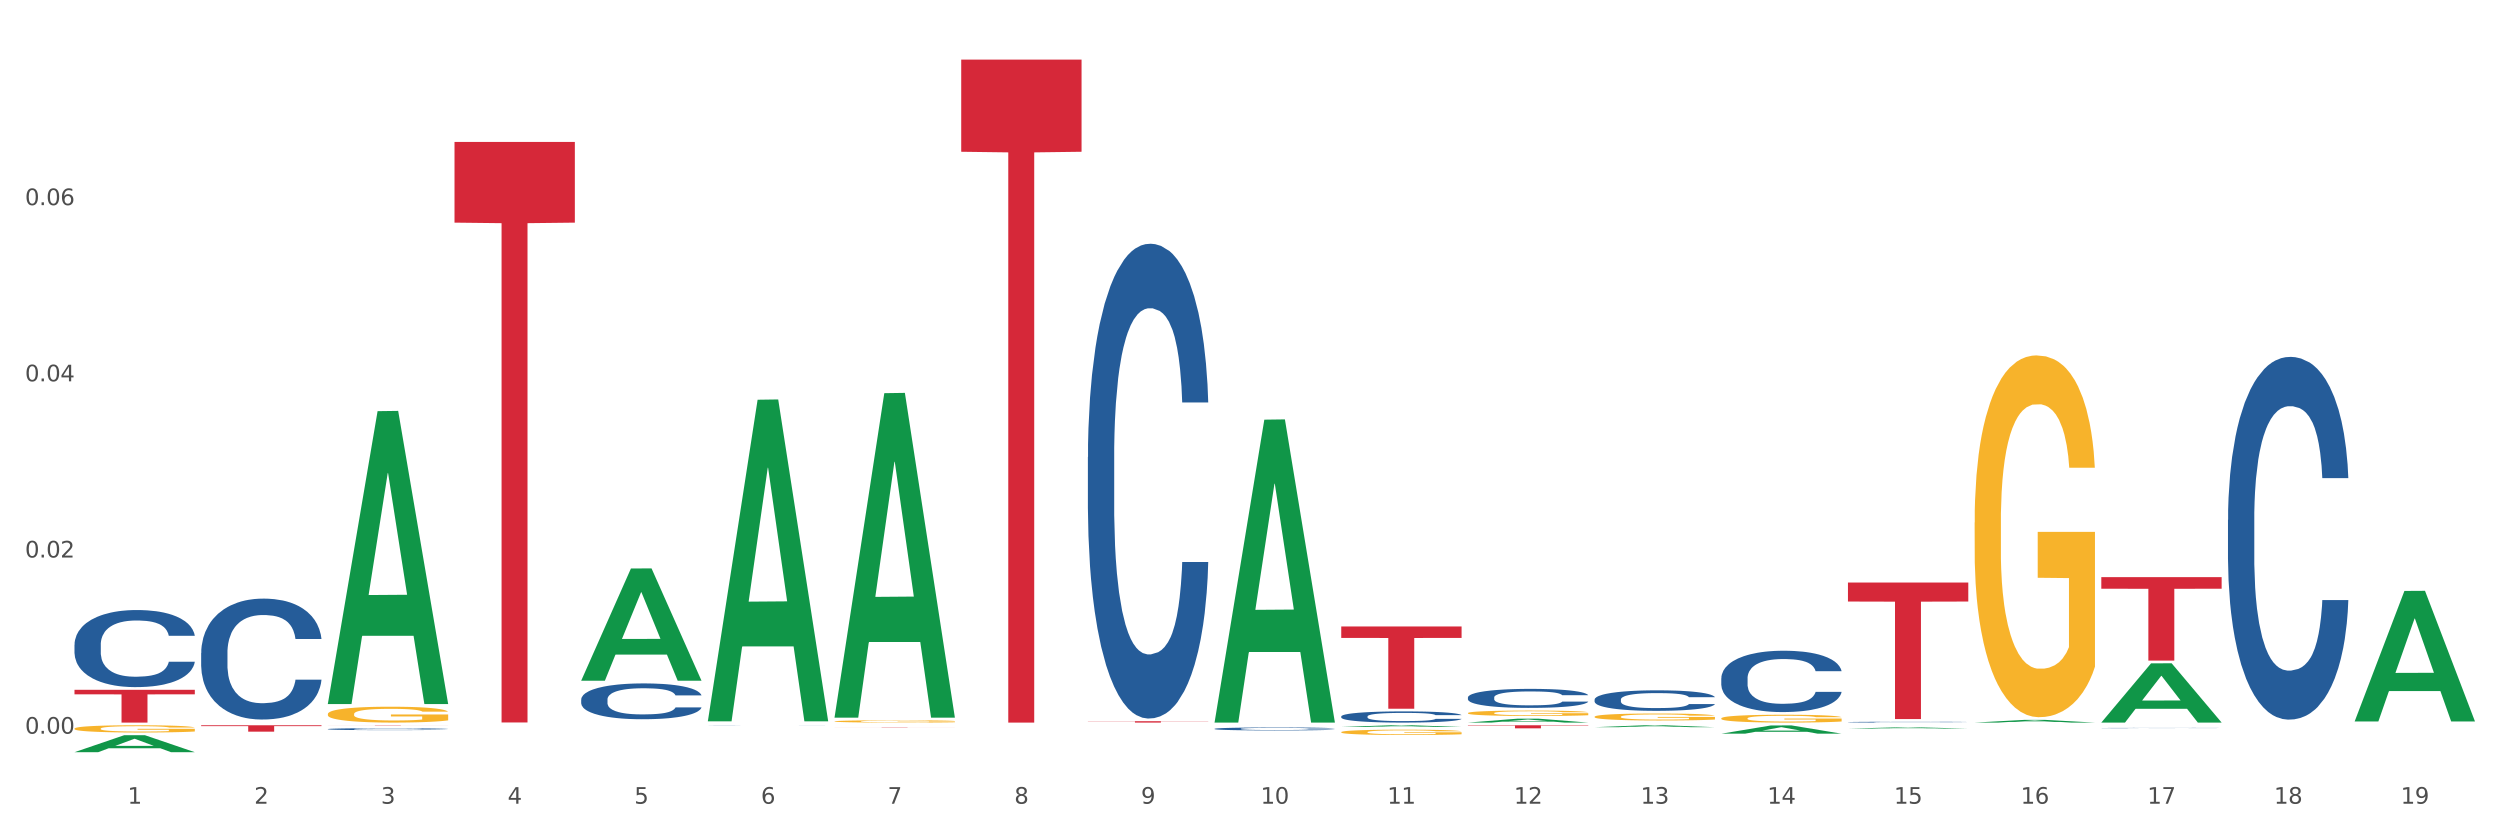 <?xml version="1.0" encoding="utf-8" standalone="no"?>
<!DOCTYPE svg PUBLIC "-//W3C//DTD SVG 1.1//EN"
  "http://www.w3.org/Graphics/SVG/1.1/DTD/svg11.dtd">
<svg xmlns:xlink="http://www.w3.org/1999/xlink" width="1080pt" height="360pt" viewBox="0 0 1080 360" xmlns="http://www.w3.org/2000/svg" version="1.1">
 <rect x="0" y="0" width="1080" height="360" fill="#333333" stroke="none"/>
 <defs>
  <style type="text/css">*{stroke-linejoin: round; stroke-linecap: butt}</style>
 </defs>
 <g id="figure_1">
  <g id="patch_1">
   <path d="M 0 360 
L 1080 360 
L 1080 0 
L 0 0 
z
" style="fill: #ffffff; stroke: #ffffff; stroke-linejoin: miter"/>
  </g>
  <g id="axes_1">
   <g id="matplotlib.axis_1">
    <g id="xtick_1">
     <g id="text_1">
      <!-- 1 -->
      <g style="fill: #4d4d4d" transform="translate(55.115 347.204) scale(0.096 -0.096)">
       <defs>
        <path id="DejaVuSans-31" d="M 794 531 
L 1825 531 
L 1825 4091 
L 703 3866 
L 703 4441 
L 1819 4666 
L 2450 4666 
L 2450 531 
L 3481 531 
L 3481 0 
L 794 0 
L 794 531 
z
" transform="scale(0.016)"/>
       </defs>
       <use xlink:href="#DejaVuSans-31"/>
      </g>
     </g>
    </g>
    <g id="xtick_2">
     <g id="text_2">
      <!-- 2 -->
      <g style="fill: #4d4d4d" transform="translate(109.839 347.204) scale(0.096 -0.096)">
       <defs>
        <path id="DejaVuSans-32" d="M 1228 531 
L 3431 531 
L 3431 0 
L 469 0 
L 469 531 
Q 828 903 1448 1529 
Q 2069 2156 2228 2338 
Q 2531 2678 2651 2914 
Q 2772 3150 2772 3378 
Q 2772 3750 2511 3984 
Q 2250 4219 1831 4219 
Q 1534 4219 1204 4116 
Q 875 4013 500 3803 
L 500 4441 
Q 881 4594 1212 4672 
Q 1544 4750 1819 4750 
Q 2544 4750 2975 4387 
Q 3406 4025 3406 3419 
Q 3406 3131 3298 2873 
Q 3191 2616 2906 2266 
Q 2828 2175 2409 1742 
Q 1991 1309 1228 531 
z
" transform="scale(0.016)"/>
       </defs>
       <use xlink:href="#DejaVuSans-32"/>
      </g>
     </g>
    </g>
    <g id="xtick_3">
     <g id="text_3">
      <!-- 3 -->
      <g style="fill: #4d4d4d" transform="translate(164.564 347.204) scale(0.096 -0.096)">
       <defs>
        <path id="DejaVuSans-33" d="M 2597 2516 
Q 3050 2419 3304 2112 
Q 3559 1806 3559 1356 
Q 3559 666 3084 287 
Q 2609 -91 1734 -91 
Q 1441 -91 1130 -33 
Q 819 25 488 141 
L 488 750 
Q 750 597 1062 519 
Q 1375 441 1716 441 
Q 2309 441 2620 675 
Q 2931 909 2931 1356 
Q 2931 1769 2642 2001 
Q 2353 2234 1838 2234 
L 1294 2234 
L 1294 2753 
L 1863 2753 
Q 2328 2753 2575 2939 
Q 2822 3125 2822 3475 
Q 2822 3834 2567 4026 
Q 2313 4219 1838 4219 
Q 1578 4219 1281 4162 
Q 984 4106 628 3988 
L 628 4550 
Q 988 4650 1302 4700 
Q 1616 4750 1894 4750 
Q 2613 4750 3031 4423 
Q 3450 4097 3450 3541 
Q 3450 3153 3228 2886 
Q 3006 2619 2597 2516 
z
" transform="scale(0.016)"/>
       </defs>
       <use xlink:href="#DejaVuSans-33"/>
      </g>
     </g>
    </g>
    <g id="xtick_4">
     <g id="text_4">
      <!-- 4 -->
      <g style="fill: #4d4d4d" transform="translate(219.288 347.204) scale(0.096 -0.096)">
       <defs>
        <path id="DejaVuSans-34" d="M 2419 4116 
L 825 1625 
L 2419 1625 
L 2419 4116 
z
M 2253 4666 
L 3047 4666 
L 3047 1625 
L 3713 1625 
L 3713 1100 
L 3047 1100 
L 3047 0 
L 2419 0 
L 2419 1100 
L 313 1100 
L 313 1709 
L 2253 4666 
z
" transform="scale(0.016)"/>
       </defs>
       <use xlink:href="#DejaVuSans-34"/>
      </g>
     </g>
    </g>
    <g id="xtick_5">
     <g id="text_5">
      <!-- 5 -->
      <g style="fill: #4d4d4d" transform="translate(274.012 347.204) scale(0.096 -0.096)">
       <defs>
        <path id="DejaVuSans-35" d="M 691 4666 
L 3169 4666 
L 3169 4134 
L 1269 4134 
L 1269 2991 
Q 1406 3038 1543 3061 
Q 1681 3084 1819 3084 
Q 2600 3084 3056 2656 
Q 3513 2228 3513 1497 
Q 3513 744 3044 326 
Q 2575 -91 1722 -91 
Q 1428 -91 1123 -41 
Q 819 9 494 109 
L 494 744 
Q 775 591 1075 516 
Q 1375 441 1709 441 
Q 2250 441 2565 725 
Q 2881 1009 2881 1497 
Q 2881 1984 2565 2268 
Q 2250 2553 1709 2553 
Q 1456 2553 1204 2497 
Q 953 2441 691 2322 
L 691 4666 
z
" transform="scale(0.016)"/>
       </defs>
       <use xlink:href="#DejaVuSans-35"/>
      </g>
     </g>
    </g>
    <g id="xtick_6">
     <g id="text_6">
      <!-- 6 -->
      <g style="fill: #4d4d4d" transform="translate(328.736 347.204) scale(0.096 -0.096)">
       <defs>
        <path id="DejaVuSans-36" d="M 2113 2584 
Q 1688 2584 1439 2293 
Q 1191 2003 1191 1497 
Q 1191 994 1439 701 
Q 1688 409 2113 409 
Q 2538 409 2786 701 
Q 3034 994 3034 1497 
Q 3034 2003 2786 2293 
Q 2538 2584 2113 2584 
z
M 3366 4563 
L 3366 3988 
Q 3128 4100 2886 4159 
Q 2644 4219 2406 4219 
Q 1781 4219 1451 3797 
Q 1122 3375 1075 2522 
Q 1259 2794 1537 2939 
Q 1816 3084 2150 3084 
Q 2853 3084 3261 2657 
Q 3669 2231 3669 1497 
Q 3669 778 3244 343 
Q 2819 -91 2113 -91 
Q 1303 -91 875 529 
Q 447 1150 447 2328 
Q 447 3434 972 4092 
Q 1497 4750 2381 4750 
Q 2619 4750 2861 4703 
Q 3103 4656 3366 4563 
z
" transform="scale(0.016)"/>
       </defs>
       <use xlink:href="#DejaVuSans-36"/>
      </g>
     </g>
    </g>
    <g id="xtick_7">
     <g id="text_7">
      <!-- 7 -->
      <g style="fill: #4d4d4d" transform="translate(383.461 347.204) scale(0.096 -0.096)">
       <defs>
        <path id="DejaVuSans-37" d="M 525 4666 
L 3525 4666 
L 3525 4397 
L 1831 0 
L 1172 0 
L 2766 4134 
L 525 4134 
L 525 4666 
z
" transform="scale(0.016)"/>
       </defs>
       <use xlink:href="#DejaVuSans-37"/>
      </g>
     </g>
    </g>
    <g id="xtick_8">
     <g id="text_8">
      <!-- 8 -->
      <g style="fill: #4d4d4d" transform="translate(438.185 347.204) scale(0.096 -0.096)">
       <defs>
        <path id="DejaVuSans-38" d="M 2034 2216 
Q 1584 2216 1326 1975 
Q 1069 1734 1069 1313 
Q 1069 891 1326 650 
Q 1584 409 2034 409 
Q 2484 409 2743 651 
Q 3003 894 3003 1313 
Q 3003 1734 2745 1975 
Q 2488 2216 2034 2216 
z
M 1403 2484 
Q 997 2584 770 2862 
Q 544 3141 544 3541 
Q 544 4100 942 4425 
Q 1341 4750 2034 4750 
Q 2731 4750 3128 4425 
Q 3525 4100 3525 3541 
Q 3525 3141 3298 2862 
Q 3072 2584 2669 2484 
Q 3125 2378 3379 2068 
Q 3634 1759 3634 1313 
Q 3634 634 3220 271 
Q 2806 -91 2034 -91 
Q 1263 -91 848 271 
Q 434 634 434 1313 
Q 434 1759 690 2068 
Q 947 2378 1403 2484 
z
M 1172 3481 
Q 1172 3119 1398 2916 
Q 1625 2713 2034 2713 
Q 2441 2713 2670 2916 
Q 2900 3119 2900 3481 
Q 2900 3844 2670 4047 
Q 2441 4250 2034 4250 
Q 1625 4250 1398 4047 
Q 1172 3844 1172 3481 
z
" transform="scale(0.016)"/>
       </defs>
       <use xlink:href="#DejaVuSans-38"/>
      </g>
     </g>
    </g>
    <g id="xtick_9">
     <g id="text_9">
      <!-- 9 -->
      <g style="fill: #4d4d4d" transform="translate(492.909 347.204) scale(0.096 -0.096)">
       <defs>
        <path id="DejaVuSans-39" d="M 703 97 
L 703 672 
Q 941 559 1184 500 
Q 1428 441 1663 441 
Q 2288 441 2617 861 
Q 2947 1281 2994 2138 
Q 2813 1869 2534 1725 
Q 2256 1581 1919 1581 
Q 1219 1581 811 2004 
Q 403 2428 403 3163 
Q 403 3881 828 4315 
Q 1253 4750 1959 4750 
Q 2769 4750 3195 4129 
Q 3622 3509 3622 2328 
Q 3622 1225 3098 567 
Q 2575 -91 1691 -91 
Q 1453 -91 1209 -44 
Q 966 3 703 97 
z
M 1959 2075 
Q 2384 2075 2632 2365 
Q 2881 2656 2881 3163 
Q 2881 3666 2632 3958 
Q 2384 4250 1959 4250 
Q 1534 4250 1286 3958 
Q 1038 3666 1038 3163 
Q 1038 2656 1286 2365 
Q 1534 2075 1959 2075 
z
" transform="scale(0.016)"/>
       </defs>
       <use xlink:href="#DejaVuSans-39"/>
      </g>
     </g>
    </g>
    <g id="xtick_10">
     <g id="text_10">
      <!-- 10 -->
      <g style="fill: #4d4d4d" transform="translate(544.58 347.204) scale(0.096 -0.096)">
       <defs>
        <path id="DejaVuSans-30" d="M 2034 4250 
Q 1547 4250 1301 3770 
Q 1056 3291 1056 2328 
Q 1056 1369 1301 889 
Q 1547 409 2034 409 
Q 2525 409 2770 889 
Q 3016 1369 3016 2328 
Q 3016 3291 2770 3770 
Q 2525 4250 2034 4250 
z
M 2034 4750 
Q 2819 4750 3233 4129 
Q 3647 3509 3647 2328 
Q 3647 1150 3233 529 
Q 2819 -91 2034 -91 
Q 1250 -91 836 529 
Q 422 1150 422 2328 
Q 422 3509 836 4129 
Q 1250 4750 2034 4750 
z
" transform="scale(0.016)"/>
       </defs>
       <use xlink:href="#DejaVuSans-31"/>
       <use xlink:href="#DejaVuSans-30" transform="translate(63.623 0)"/>
      </g>
     </g>
    </g>
    <g id="xtick_11">
     <g id="text_11">
      <!-- 11 -->
      <g style="fill: #4d4d4d" transform="translate(599.304 347.204) scale(0.096 -0.096)">
       <use xlink:href="#DejaVuSans-31"/>
       <use xlink:href="#DejaVuSans-31" transform="translate(63.623 0)"/>
      </g>
     </g>
    </g>
    <g id="xtick_12">
     <g id="text_12">
      <!-- 12 -->
      <g style="fill: #4d4d4d" transform="translate(654.028 347.204) scale(0.096 -0.096)">
       <use xlink:href="#DejaVuSans-31"/>
       <use xlink:href="#DejaVuSans-32" transform="translate(63.623 0)"/>
      </g>
     </g>
    </g>
    <g id="xtick_13">
     <g id="text_13">
      <!-- 13 -->
      <g style="fill: #4d4d4d" transform="translate(708.752 347.204) scale(0.096 -0.096)">
       <use xlink:href="#DejaVuSans-31"/>
       <use xlink:href="#DejaVuSans-33" transform="translate(63.623 0)"/>
      </g>
     </g>
    </g>
    <g id="xtick_14">
     <g id="text_14">
      <!-- 14 -->
      <g style="fill: #4d4d4d" transform="translate(763.477 347.204) scale(0.096 -0.096)">
       <use xlink:href="#DejaVuSans-31"/>
       <use xlink:href="#DejaVuSans-34" transform="translate(63.623 0)"/>
      </g>
     </g>
    </g>
    <g id="xtick_15">
     <g id="text_15">
      <!-- 15 -->
      <g style="fill: #4d4d4d" transform="translate(818.201 347.204) scale(0.096 -0.096)">
       <use xlink:href="#DejaVuSans-31"/>
       <use xlink:href="#DejaVuSans-35" transform="translate(63.623 0)"/>
      </g>
     </g>
    </g>
    <g id="xtick_16">
     <g id="text_16">
      <!-- 16 -->
      <g style="fill: #4d4d4d" transform="translate(872.925 347.204) scale(0.096 -0.096)">
       <use xlink:href="#DejaVuSans-31"/>
       <use xlink:href="#DejaVuSans-36" transform="translate(63.623 0)"/>
      </g>
     </g>
    </g>
    <g id="xtick_17">
     <g id="text_17">
      <!-- 17 -->
      <g style="fill: #4d4d4d" transform="translate(927.649 347.204) scale(0.096 -0.096)">
       <use xlink:href="#DejaVuSans-31"/>
       <use xlink:href="#DejaVuSans-37" transform="translate(63.623 0)"/>
      </g>
     </g>
    </g>
    <g id="xtick_18">
     <g id="text_18">
      <!-- 18 -->
      <g style="fill: #4d4d4d" transform="translate(982.374 347.204) scale(0.096 -0.096)">
       <use xlink:href="#DejaVuSans-31"/>
       <use xlink:href="#DejaVuSans-38" transform="translate(63.623 0)"/>
      </g>
     </g>
    </g>
    <g id="xtick_19">
     <g id="text_19">
      <!-- 19 -->
      <g style="fill: #4d4d4d" transform="translate(1037.098 347.204) scale(0.096 -0.096)">
       <use xlink:href="#DejaVuSans-31"/>
       <use xlink:href="#DejaVuSans-39" transform="translate(63.623 0)"/>
      </g>
     </g>
    </g>
    <g id="xtick_20"/>
    <g id="xtick_21"/>
    <g id="xtick_22"/>
    <g id="xtick_23"/>
    <g id="xtick_24"/>
    <g id="xtick_25"/>
    <g id="xtick_26"/>
    <g id="xtick_27"/>
    <g id="xtick_28"/>
    <g id="xtick_29"/>
    <g id="xtick_30"/>
    <g id="xtick_31"/>
    <g id="xtick_32"/>
    <g id="xtick_33"/>
    <g id="xtick_34"/>
    <g id="xtick_35"/>
    <g id="xtick_36"/>
    <g id="xtick_37"/>
   </g>
   <g id="matplotlib.axis_2">
    <g id="ytick_1">
     <g id="text_20">
      <!-- 0.00 -->
      <g style="fill: #4d4d4d" transform="translate(10.8 316.954) scale(0.096 -0.096)">
       <defs>
        <path id="DejaVuSans-2e" d="M 684 794 
L 1344 794 
L 1344 0 
L 684 0 
L 684 794 
z
" transform="scale(0.016)"/>
       </defs>
       <use xlink:href="#DejaVuSans-30"/>
       <use xlink:href="#DejaVuSans-2e" transform="translate(63.623 0)"/>
       <use xlink:href="#DejaVuSans-30" transform="translate(95.41 0)"/>
       <use xlink:href="#DejaVuSans-30" transform="translate(159.033 0)"/>
      </g>
     </g>
    </g>
    <g id="ytick_2">
     <g id="text_21">
      <!-- 0.02 -->
      <g style="fill: #4d4d4d" transform="translate(10.8 240.843) scale(0.096 -0.096)">
       <use xlink:href="#DejaVuSans-30"/>
       <use xlink:href="#DejaVuSans-2e" transform="translate(63.623 0)"/>
       <use xlink:href="#DejaVuSans-30" transform="translate(95.41 0)"/>
       <use xlink:href="#DejaVuSans-32" transform="translate(159.033 0)"/>
      </g>
     </g>
    </g>
    <g id="ytick_3">
     <g id="text_22">
      <!-- 0.04 -->
      <g style="fill: #4d4d4d" transform="translate(10.8 164.731) scale(0.096 -0.096)">
       <use xlink:href="#DejaVuSans-30"/>
       <use xlink:href="#DejaVuSans-2e" transform="translate(63.623 0)"/>
       <use xlink:href="#DejaVuSans-30" transform="translate(95.41 0)"/>
       <use xlink:href="#DejaVuSans-34" transform="translate(159.033 0)"/>
      </g>
     </g>
    </g>
    <g id="ytick_4">
     <g id="text_23">
      <!-- 0.06 -->
      <g style="fill: #4d4d4d" transform="translate(10.8 88.62) scale(0.096 -0.096)">
       <use xlink:href="#DejaVuSans-30"/>
       <use xlink:href="#DejaVuSans-2e" transform="translate(63.623 0)"/>
       <use xlink:href="#DejaVuSans-30" transform="translate(95.41 0)"/>
       <use xlink:href="#DejaVuSans-36" transform="translate(159.033 0)"/>
      </g>
     </g>
    </g>
    <g id="ytick_5"/>
    <g id="ytick_6"/>
    <g id="ytick_7"/>
    <g id="ytick_8"/>
   </g>
   <g id="PolyCollection_1">
    <path d="M 32.175 324.936 
L 32.229 324.929 
L 53.667 317.602 
L 62.564 317.595 
L 84.163 324.95 
L 73.873 324.95 
L 69.21 323.237 
L 47.075 323.237 
L 46.914 323.265 
L 42.412 324.95 
L 32.175 324.95 
L 32.175 324.936 
L 49.862 322.215 
L 66.423 322.208 
L 58.223 319.163 
L 58.115 319.149 
L 58.008 319.17 
L 49.808 322.208 
L 49.862 322.215 
L 32.175 324.936 
z
" clip-path="url(#pc3cf44ad9b)" style="fill: #109648"/>
    <path d="M 798.315 251.668 
L 850.303 251.668 
L 850.303 259.864 
L 829.853 259.919 
L 829.853 310.647 
L 818.642 310.647 
L 818.642 259.919 
L 798.315 259.864 
L 798.315 251.723 
L 798.315 251.668 
z
" clip-path="url(#pc3cf44ad9b)" style="fill: #d62839"/>
    <path d="M 634.142 313.307 
L 686.13 313.307 
L 686.13 313.492 
L 665.68 313.494 
L 665.68 314.641 
L 654.469 314.641 
L 654.469 313.494 
L 634.142 313.492 
L 634.142 313.308 
L 634.142 313.307 
z
" clip-path="url(#pc3cf44ad9b)" style="fill: #d62839"/>
    <path d="M 579.418 270.637 
L 631.406 270.637 
L 631.406 275.575 
L 610.956 275.608 
L 610.956 306.171 
L 599.745 306.171 
L 599.745 275.608 
L 579.418 275.575 
L 579.418 270.67 
L 579.418 270.637 
z
" clip-path="url(#pc3cf44ad9b)" style="fill: #d62839"/>
    <path d="M 469.969 311.565 
L 521.957 311.565 
L 521.957 311.647 
L 501.507 311.648 
L 501.507 312.157 
L 490.296 312.157 
L 490.296 311.648 
L 469.969 311.647 
L 469.969 311.566 
L 469.969 311.565 
z
" clip-path="url(#pc3cf44ad9b)" style="fill: #d62839"/>
    <path d="M 415.245 25.759 
L 467.233 25.759 
L 467.233 65.559 
L 446.783 65.828 
L 446.783 312.157 
L 435.572 312.157 
L 435.572 65.828 
L 415.245 65.559 
L 415.245 26.028 
L 415.245 25.759 
z
" clip-path="url(#pc3cf44ad9b)" style="fill: #d62839"/>
    <path d="M 360.521 314.16 
L 412.509 314.16 
L 412.509 314.176 
L 392.058 314.176 
L 392.058 314.274 
L 380.848 314.274 
L 380.848 314.176 
L 360.521 314.176 
L 360.521 314.16 
L 360.521 314.16 
z
" clip-path="url(#pc3cf44ad9b)" style="fill: #d62839"/>
    <path d="M 196.348 61.326 
L 248.336 61.326 
L 248.336 96.178 
L 227.886 96.413 
L 227.886 312.116 
L 216.675 312.116 
L 216.675 96.413 
L 196.348 96.178 
L 196.348 61.562 
L 196.348 61.326 
z
" clip-path="url(#pc3cf44ad9b)" style="fill: #d62839"/>
    <path d="M 141.624 313.307 
L 193.612 313.307 
L 193.612 313.324 
L 173.161 313.324 
L 173.161 313.43 
L 161.951 313.43 
L 161.951 313.324 
L 141.624 313.324 
L 141.624 313.307 
L 141.624 313.307 
z
" clip-path="url(#pc3cf44ad9b)" style="fill: #d62839"/>
    <path d="M 86.899 313.307 
L 138.887 313.307 
L 138.887 313.691 
L 118.437 313.693 
L 118.437 316.067 
L 107.226 316.067 
L 107.226 313.693 
L 86.899 313.691 
L 86.899 313.31 
L 86.899 313.307 
z
" clip-path="url(#pc3cf44ad9b)" style="fill: #d62839"/>
    <path d="M 32.175 297.987 
L 84.163 297.987 
L 84.163 299.956 
L 63.713 299.969 
L 63.713 312.157 
L 52.502 312.157 
L 52.502 299.969 
L 32.175 299.956 
L 32.175 298 
L 32.175 297.987 
z
" clip-path="url(#pc3cf44ad9b)" style="fill: #d62839"/>
    <path d="M 907.763 249.315 
L 959.751 249.315 
L 959.751 254.328 
L 939.301 254.362 
L 939.301 285.386 
L 928.09 285.386 
L 928.09 254.362 
L 907.763 254.328 
L 907.763 249.349 
L 907.763 249.315 
z
" clip-path="url(#pc3cf44ad9b)" style="fill: #d62839"/>
    <path d="M 32.175 278.498 
L 32.236 278.468 
L 32.236 277.616 
L 32.421 276.46 
L 33.097 274.332 
L 33.957 272.72 
L 35.432 270.834 
L 36.231 270.044 
L 37.275 269.162 
L 39.426 267.732 
L 41.884 266.516 
L 43.605 265.847 
L 44.895 265.421 
L 47.784 264.661 
L 49.443 264.326 
L 51.164 264.052 
L 52.638 263.87 
L 55.096 263.657 
L 57.063 263.566 
L 59.337 263.535 
L 61.242 263.566 
L 63.761 263.687 
L 67.448 264.052 
L 68.862 264.265 
L 70.767 264.63 
L 72.733 265.117 
L 74.331 265.603 
L 76.174 266.303 
L 78.079 267.215 
L 79.923 268.371 
L 81.213 269.435 
L 82.258 270.561 
L 83.18 271.929 
L 83.856 273.419 
L 84.163 274.666 
L 72.917 274.666 
L 72.61 273.541 
L 71.996 272.324 
L 71.381 271.503 
L 70.705 270.834 
L 69.66 270.074 
L 68.739 269.587 
L 67.202 269.009 
L 65.789 268.645 
L 64.621 268.432 
L 63.208 268.249 
L 60.197 268.067 
L 58.046 268.067 
L 56.694 268.128 
L 55.035 268.28 
L 53.622 268.492 
L 51.962 268.857 
L 50.672 269.253 
L 49.381 269.77 
L 48.644 270.135 
L 47.538 270.804 
L 46.8 271.351 
L 45.817 272.294 
L 45.264 272.963 
L 44.281 274.697 
L 43.851 275.974 
L 43.666 276.856 
L 43.544 277.829 
L 43.544 282.573 
L 43.912 284.702 
L 44.22 285.614 
L 44.711 286.648 
L 45.633 287.987 
L 46.985 289.294 
L 48.398 290.237 
L 49.566 290.815 
L 50.672 291.241 
L 51.778 291.575 
L 53.13 291.879 
L 54.236 292.062 
L 55.895 292.244 
L 57.862 292.336 
L 59.398 292.336 
L 62.532 292.183 
L 63.945 292.031 
L 65.297 291.819 
L 66.772 291.484 
L 67.94 291.119 
L 68.616 290.845 
L 69.722 290.267 
L 70.582 289.659 
L 71.32 288.96 
L 71.811 288.352 
L 72.364 287.439 
L 72.795 286.405 
L 72.917 285.858 
L 84.163 285.858 
L 83.917 286.953 
L 83.487 288.017 
L 82.627 289.446 
L 81.951 290.267 
L 80.906 291.271 
L 79.8 292.123 
L 78.264 293.065 
L 76.85 293.765 
L 75.375 294.373 
L 73.778 294.921 
L 70.89 295.681 
L 69.845 295.894 
L 67.633 296.259 
L 65.912 296.472 
L 63.392 296.684 
L 60.811 296.806 
L 58.108 296.836 
L 55.711 296.776 
L 53.069 296.593 
L 51.409 296.411 
L 49.566 296.137 
L 47.415 295.711 
L 45.387 295.194 
L 43.482 294.586 
L 41.7 293.887 
L 40.041 293.096 
L 37.89 291.788 
L 36.292 290.511 
L 35.125 289.325 
L 34.326 288.321 
L 33.527 287.044 
L 33.097 286.162 
L 32.421 284.033 
L 32.175 282.056 
L 32.175 278.498 
z
" clip-path="url(#pc3cf44ad9b)" style="fill: #255c99"/>
    <path d="M 962.488 224.585 
L 962.549 224.442 
L 962.549 220.435 
L 962.733 214.996 
L 963.409 204.978 
L 964.27 197.392 
L 965.745 188.519 
L 966.543 184.798 
L 967.588 180.647 
L 969.739 173.921 
L 972.197 168.196 
L 973.918 165.047 
L 975.208 163.043 
L 978.096 159.465 
L 979.756 157.891 
L 981.476 156.603 
L 982.951 155.744 
L 985.409 154.742 
L 987.376 154.313 
L 989.649 154.17 
L 991.554 154.313 
L 994.074 154.886 
L 997.761 156.603 
L 999.174 157.605 
L 1001.079 159.322 
L 1003.046 161.612 
L 1004.643 163.902 
L 1006.487 167.194 
L 1008.392 171.488 
L 1010.236 176.926 
L 1011.526 181.935 
L 1012.571 187.231 
L 1013.492 193.671 
L 1014.168 200.684 
L 1014.476 206.552 
L 1003.23 206.552 
L 1002.923 201.257 
L 1002.308 195.532 
L 1001.694 191.668 
L 1001.018 188.519 
L 999.973 184.941 
L 999.051 182.651 
L 997.515 179.932 
L 996.102 178.214 
L 994.934 177.212 
L 993.521 176.354 
L 990.51 175.495 
L 988.359 175.495 
L 987.007 175.781 
L 985.348 176.497 
L 983.934 177.499 
L 982.275 179.216 
L 980.985 181.077 
L 979.694 183.51 
L 978.957 185.227 
L 977.851 188.376 
L 977.113 190.952 
L 976.13 195.389 
L 975.577 198.537 
L 974.594 206.695 
L 974.163 212.706 
L 973.979 216.857 
L 973.856 221.437 
L 973.856 243.763 
L 974.225 253.782 
L 974.532 258.075 
L 975.024 262.941 
L 975.946 269.239 
L 977.298 275.393 
L 978.711 279.83 
L 979.878 282.549 
L 980.985 284.553 
L 982.091 286.127 
L 983.443 287.558 
L 984.549 288.417 
L 986.208 289.276 
L 988.174 289.705 
L 989.711 289.705 
L 992.845 288.989 
L 994.258 288.274 
L 995.61 287.272 
L 997.085 285.698 
L 998.253 283.98 
L 998.928 282.692 
L 1000.035 279.973 
L 1000.895 277.11 
L 1001.632 273.819 
L 1002.124 270.956 
L 1002.677 266.663 
L 1003.107 261.797 
L 1003.23 259.22 
L 1014.476 259.22 
L 1014.23 264.373 
L 1013.8 269.382 
L 1012.939 276.109 
L 1012.263 279.973 
L 1011.219 284.696 
L 1010.113 288.703 
L 1008.576 293.14 
L 1007.163 296.432 
L 1005.688 299.294 
L 1004.09 301.87 
L 1001.202 305.448 
L 1000.158 306.45 
L 997.945 308.167 
L 996.225 309.169 
L 993.705 310.171 
L 991.124 310.744 
L 988.42 310.887 
L 986.024 310.601 
L 983.381 309.742 
L 981.722 308.883 
L 979.878 307.595 
L 977.728 305.591 
L 975.7 303.158 
L 973.795 300.296 
L 972.013 297.004 
L 970.353 293.283 
L 968.203 287.129 
L 966.605 281.118 
L 965.437 275.536 
L 964.638 270.813 
L 963.84 264.802 
L 963.409 260.652 
L 962.733 250.633 
L 962.488 241.33 
L 962.488 224.585 
z
" clip-path="url(#pc3cf44ad9b)" style="fill: #255c99"/>
    <path d="M 907.763 314.514 
L 907.825 314.514 
L 907.825 314.51 
L 908.009 314.504 
L 908.685 314.495 
L 909.545 314.487 
L 911.02 314.479 
L 911.819 314.475 
L 912.864 314.471 
L 915.015 314.464 
L 917.473 314.459 
L 919.193 314.456 
L 920.484 314.454 
L 923.372 314.45 
L 925.031 314.449 
L 926.752 314.447 
L 928.227 314.447 
L 930.685 314.446 
L 932.651 314.445 
L 934.925 314.445 
L 936.83 314.445 
L 939.35 314.446 
L 943.037 314.447 
L 944.45 314.448 
L 946.355 314.45 
L 948.321 314.452 
L 949.919 314.455 
L 951.763 314.458 
L 953.668 314.462 
L 955.511 314.467 
L 956.802 314.472 
L 957.846 314.477 
L 958.768 314.484 
L 959.444 314.49 
L 959.751 314.496 
L 948.506 314.496 
L 948.199 314.491 
L 947.584 314.485 
L 946.97 314.482 
L 946.294 314.479 
L 945.249 314.475 
L 944.327 314.473 
L 942.791 314.47 
L 941.377 314.468 
L 940.21 314.468 
L 938.796 314.467 
L 935.785 314.466 
L 933.635 314.466 
L 932.283 314.466 
L 930.623 314.467 
L 929.21 314.468 
L 927.551 314.469 
L 926.26 314.471 
L 924.97 314.474 
L 924.232 314.475 
L 923.126 314.478 
L 922.389 314.481 
L 921.406 314.485 
L 920.853 314.488 
L 919.869 314.496 
L 919.439 314.502 
L 919.255 314.506 
L 919.132 314.511 
L 919.132 314.532 
L 919.501 314.542 
L 919.808 314.546 
L 920.3 314.551 
L 921.221 314.557 
L 922.573 314.563 
L 923.987 314.568 
L 925.154 314.57 
L 926.26 314.572 
L 927.366 314.574 
L 928.718 314.575 
L 929.825 314.576 
L 931.484 314.577 
L 933.45 314.577 
L 934.986 314.577 
L 938.12 314.577 
L 939.534 314.576 
L 940.886 314.575 
L 942.361 314.573 
L 943.528 314.572 
L 944.204 314.571 
L 945.31 314.568 
L 946.171 314.565 
L 946.908 314.562 
L 947.4 314.559 
L 947.953 314.555 
L 948.383 314.55 
L 948.506 314.548 
L 959.751 314.548 
L 959.506 314.553 
L 959.075 314.558 
L 958.215 314.564 
L 957.539 314.568 
L 956.495 314.572 
L 955.388 314.576 
L 953.852 314.581 
L 952.439 314.584 
L 950.964 314.587 
L 949.366 314.589 
L 946.478 314.593 
L 945.433 314.594 
L 943.221 314.595 
L 941.5 314.596 
L 938.981 314.597 
L 936.4 314.598 
L 933.696 314.598 
L 931.299 314.598 
L 928.657 314.597 
L 926.998 314.596 
L 925.154 314.595 
L 923.003 314.593 
L 920.975 314.59 
L 919.07 314.588 
L 917.288 314.584 
L 915.629 314.581 
L 913.478 314.575 
L 911.881 314.569 
L 910.713 314.564 
L 909.914 314.559 
L 909.115 314.553 
L 908.685 314.549 
L 908.009 314.539 
L 907.763 314.53 
L 907.763 314.514 
z
" clip-path="url(#pc3cf44ad9b)" style="fill: #255c99"/>
    <path d="M 798.315 311.959 
L 798.376 311.959 
L 798.376 311.949 
L 798.561 311.937 
L 799.237 311.914 
L 800.097 311.896 
L 801.572 311.876 
L 802.371 311.867 
L 803.415 311.858 
L 805.566 311.843 
L 808.024 311.829 
L 809.745 311.822 
L 811.035 311.818 
L 813.924 311.809 
L 815.583 311.806 
L 817.303 311.803 
L 818.778 311.801 
L 821.236 311.798 
L 823.203 311.798 
L 825.476 311.797 
L 827.381 311.798 
L 829.901 311.799 
L 833.588 311.803 
L 835.001 311.805 
L 836.906 311.809 
L 838.873 311.814 
L 840.471 311.82 
L 842.314 311.827 
L 844.219 311.837 
L 846.063 311.849 
L 847.353 311.861 
L 848.398 311.873 
L 849.32 311.888 
L 849.996 311.904 
L 850.303 311.917 
L 839.057 311.917 
L 838.75 311.905 
L 838.135 311.892 
L 837.521 311.883 
L 836.845 311.876 
L 835.8 311.868 
L 834.879 311.863 
L 833.342 311.856 
L 831.929 311.852 
L 830.761 311.85 
L 829.348 311.848 
L 826.337 311.846 
L 824.186 311.846 
L 822.834 311.847 
L 821.175 311.848 
L 819.761 311.851 
L 818.102 311.855 
L 816.812 311.859 
L 815.521 311.865 
L 814.784 311.868 
L 813.678 311.876 
L 812.94 311.882 
L 811.957 311.892 
L 811.404 311.899 
L 810.421 311.918 
L 809.991 311.932 
L 809.806 311.941 
L 809.683 311.952 
L 809.683 312.003 
L 810.052 312.026 
L 810.359 312.036 
L 810.851 312.047 
L 811.773 312.061 
L 813.125 312.075 
L 814.538 312.086 
L 815.706 312.092 
L 816.812 312.097 
L 817.918 312.1 
L 819.27 312.103 
L 820.376 312.105 
L 822.035 312.107 
L 824.002 312.108 
L 825.538 312.108 
L 828.672 312.107 
L 830.085 312.105 
L 831.437 312.103 
L 832.912 312.099 
L 834.08 312.095 
L 834.756 312.092 
L 835.862 312.086 
L 836.722 312.079 
L 837.46 312.072 
L 837.951 312.065 
L 838.504 312.055 
L 838.934 312.044 
L 839.057 312.038 
L 850.303 312.038 
L 850.057 312.05 
L 849.627 312.062 
L 848.767 312.077 
L 848.091 312.086 
L 847.046 312.097 
L 845.94 312.106 
L 844.404 312.116 
L 842.99 312.124 
L 841.515 312.13 
L 839.918 312.136 
L 837.029 312.144 
L 835.985 312.147 
L 833.772 312.151 
L 832.052 312.153 
L 829.532 312.155 
L 826.951 312.157 
L 824.247 312.157 
L 821.851 312.156 
L 819.208 312.154 
L 817.549 312.152 
L 815.706 312.149 
L 813.555 312.145 
L 811.527 312.139 
L 809.622 312.133 
L 807.84 312.125 
L 806.181 312.117 
L 804.03 312.102 
L 802.432 312.089 
L 801.265 312.076 
L 800.466 312.065 
L 799.667 312.051 
L 799.237 312.042 
L 798.561 312.019 
L 798.315 311.997 
L 798.315 311.959 
z
" clip-path="url(#pc3cf44ad9b)" style="fill: #255c99"/>
    <path d="M 743.591 293.021 
L 743.652 292.997 
L 743.652 292.319 
L 743.836 291.4 
L 744.512 289.705 
L 745.373 288.423 
L 746.848 286.922 
L 747.646 286.293 
L 748.691 285.591 
L 750.842 284.453 
L 753.3 283.485 
L 755.021 282.953 
L 756.311 282.614 
L 759.199 282.009 
L 760.858 281.743 
L 762.579 281.525 
L 764.054 281.38 
L 766.512 281.21 
L 768.478 281.138 
L 770.752 281.113 
L 772.657 281.138 
L 775.177 281.234 
L 778.864 281.525 
L 780.277 281.694 
L 782.182 281.985 
L 784.149 282.372 
L 785.746 282.759 
L 787.59 283.316 
L 789.495 284.042 
L 791.338 284.962 
L 792.629 285.809 
L 793.674 286.704 
L 794.595 287.793 
L 795.271 288.979 
L 795.579 289.972 
L 784.333 289.972 
L 784.026 289.076 
L 783.411 288.108 
L 782.797 287.455 
L 782.121 286.922 
L 781.076 286.317 
L 780.154 285.93 
L 778.618 285.47 
L 777.205 285.179 
L 776.037 285.01 
L 774.624 284.865 
L 771.613 284.72 
L 769.462 284.72 
L 768.11 284.768 
L 766.451 284.889 
L 765.037 285.058 
L 763.378 285.349 
L 762.088 285.664 
L 760.797 286.075 
L 760.06 286.365 
L 758.953 286.898 
L 758.216 287.334 
L 757.233 288.084 
L 756.68 288.616 
L 755.697 289.996 
L 755.266 291.012 
L 755.082 291.714 
L 754.959 292.489 
L 754.959 296.265 
L 755.328 297.959 
L 755.635 298.685 
L 756.127 299.508 
L 757.048 300.573 
L 758.4 301.614 
L 759.814 302.364 
L 760.981 302.824 
L 762.088 303.163 
L 763.194 303.429 
L 764.546 303.671 
L 765.652 303.816 
L 767.311 303.961 
L 769.277 304.034 
L 770.814 304.034 
L 773.948 303.913 
L 775.361 303.792 
L 776.713 303.622 
L 778.188 303.356 
L 779.355 303.066 
L 780.031 302.848 
L 781.138 302.388 
L 781.998 301.904 
L 782.735 301.347 
L 783.227 300.863 
L 783.78 300.137 
L 784.21 299.314 
L 784.333 298.879 
L 795.579 298.879 
L 795.333 299.75 
L 794.903 300.597 
L 794.042 301.735 
L 793.366 302.388 
L 792.322 303.187 
L 791.216 303.864 
L 789.679 304.615 
L 788.266 305.171 
L 786.791 305.655 
L 785.193 306.091 
L 782.305 306.696 
L 781.26 306.866 
L 779.048 307.156 
L 777.327 307.326 
L 774.808 307.495 
L 772.227 307.592 
L 769.523 307.616 
L 767.127 307.568 
L 764.484 307.422 
L 762.825 307.277 
L 760.981 307.059 
L 758.831 306.72 
L 756.803 306.309 
L 754.898 305.825 
L 753.116 305.268 
L 751.456 304.639 
L 749.306 303.598 
L 747.708 302.582 
L 746.54 301.638 
L 745.741 300.839 
L 744.943 299.822 
L 744.512 299.121 
L 743.836 297.426 
L 743.591 295.853 
L 743.591 293.021 
z
" clip-path="url(#pc3cf44ad9b)" style="fill: #255c99"/>
    <path d="M 688.866 302.203 
L 688.928 302.195 
L 688.928 301.968 
L 689.112 301.661 
L 689.788 301.094 
L 690.648 300.664 
L 692.123 300.162 
L 692.922 299.952 
L 693.967 299.717 
L 696.118 299.336 
L 698.576 299.012 
L 700.296 298.834 
L 701.587 298.721 
L 704.475 298.518 
L 706.134 298.429 
L 707.855 298.356 
L 709.33 298.308 
L 711.788 298.251 
L 713.754 298.227 
L 716.028 298.219 
L 717.933 298.227 
L 720.452 298.259 
L 724.14 298.356 
L 725.553 298.413 
L 727.458 298.51 
L 729.424 298.64 
L 731.022 298.769 
L 732.866 298.956 
L 734.771 299.199 
L 736.614 299.506 
L 737.905 299.79 
L 738.949 300.089 
L 739.871 300.454 
L 740.547 300.851 
L 740.854 301.183 
L 729.609 301.183 
L 729.301 300.883 
L 728.687 300.559 
L 728.072 300.34 
L 727.396 300.162 
L 726.352 299.96 
L 725.43 299.83 
L 723.894 299.676 
L 722.48 299.579 
L 721.313 299.522 
L 719.899 299.474 
L 716.888 299.425 
L 714.737 299.425 
L 713.385 299.442 
L 711.726 299.482 
L 710.313 299.539 
L 708.654 299.636 
L 707.363 299.741 
L 706.073 299.879 
L 705.335 299.976 
L 704.229 300.154 
L 703.492 300.3 
L 702.509 300.551 
L 701.955 300.729 
L 700.972 301.191 
L 700.542 301.531 
L 700.358 301.766 
L 700.235 302.025 
L 700.235 303.288 
L 700.604 303.855 
L 700.911 304.098 
L 701.402 304.374 
L 702.324 304.73 
L 703.676 305.078 
L 705.09 305.329 
L 706.257 305.483 
L 707.363 305.597 
L 708.469 305.686 
L 709.821 305.767 
L 710.927 305.815 
L 712.587 305.864 
L 714.553 305.888 
L 716.089 305.888 
L 719.223 305.848 
L 720.637 305.807 
L 721.989 305.751 
L 723.464 305.661 
L 724.631 305.564 
L 725.307 305.491 
L 726.413 305.337 
L 727.274 305.176 
L 728.011 304.989 
L 728.503 304.827 
L 729.056 304.584 
L 729.486 304.309 
L 729.609 304.163 
L 740.854 304.163 
L 740.609 304.455 
L 740.178 304.738 
L 739.318 305.119 
L 738.642 305.337 
L 737.597 305.605 
L 736.491 305.832 
L 734.955 306.083 
L 733.542 306.269 
L 732.067 306.431 
L 730.469 306.577 
L 727.581 306.779 
L 726.536 306.836 
L 724.324 306.933 
L 722.603 306.99 
L 720.084 307.046 
L 717.503 307.079 
L 714.799 307.087 
L 712.402 307.071 
L 709.76 307.022 
L 708.101 306.973 
L 706.257 306.901 
L 704.106 306.787 
L 702.078 306.649 
L 700.173 306.488 
L 698.391 306.301 
L 696.732 306.091 
L 694.581 305.742 
L 692.984 305.402 
L 691.816 305.086 
L 691.017 304.819 
L 690.218 304.479 
L 689.788 304.244 
L 689.112 303.677 
L 688.866 303.151 
L 688.866 302.203 
z
" clip-path="url(#pc3cf44ad9b)" style="fill: #255c99"/>
    <path d="M 634.142 301.285 
L 634.203 301.278 
L 634.203 301.067 
L 634.388 300.782 
L 635.064 300.257 
L 635.924 299.859 
L 637.399 299.393 
L 638.198 299.198 
L 639.243 298.98 
L 641.393 298.627 
L 643.851 298.327 
L 645.572 298.162 
L 646.863 298.056 
L 649.751 297.869 
L 651.41 297.786 
L 653.131 297.719 
L 654.605 297.674 
L 657.063 297.621 
L 659.03 297.598 
L 661.304 297.591 
L 663.209 297.598 
L 665.728 297.628 
L 669.415 297.719 
L 670.829 297.771 
L 672.734 297.861 
L 674.7 297.981 
L 676.298 298.102 
L 678.141 298.274 
L 680.046 298.499 
L 681.89 298.785 
L 683.18 299.048 
L 684.225 299.325 
L 685.147 299.663 
L 685.823 300.031 
L 686.13 300.339 
L 674.884 300.339 
L 674.577 300.061 
L 673.963 299.761 
L 673.348 299.558 
L 672.672 299.393 
L 671.628 299.205 
L 670.706 299.085 
L 669.169 298.942 
L 667.756 298.852 
L 666.588 298.8 
L 665.175 298.755 
L 662.164 298.71 
L 660.013 298.71 
L 658.661 298.725 
L 657.002 298.762 
L 655.589 298.815 
L 653.929 298.905 
L 652.639 299.003 
L 651.348 299.13 
L 650.611 299.22 
L 649.505 299.385 
L 648.768 299.521 
L 647.784 299.753 
L 647.231 299.919 
L 646.248 300.347 
L 645.818 300.662 
L 645.633 300.88 
L 645.511 301.12 
L 645.511 302.291 
L 645.879 302.817 
L 646.187 303.042 
L 646.678 303.297 
L 647.6 303.628 
L 648.952 303.951 
L 650.365 304.184 
L 651.533 304.326 
L 652.639 304.431 
L 653.745 304.514 
L 655.097 304.589 
L 656.203 304.634 
L 657.862 304.679 
L 659.829 304.702 
L 661.365 304.702 
L 664.499 304.664 
L 665.913 304.627 
L 667.264 304.574 
L 668.739 304.491 
L 669.907 304.401 
L 670.583 304.334 
L 671.689 304.191 
L 672.549 304.041 
L 673.287 303.868 
L 673.778 303.718 
L 674.331 303.493 
L 674.762 303.237 
L 674.884 303.102 
L 686.13 303.102 
L 685.884 303.373 
L 685.454 303.635 
L 684.594 303.988 
L 683.918 304.191 
L 682.873 304.439 
L 681.767 304.649 
L 680.231 304.882 
L 678.817 305.055 
L 677.342 305.205 
L 675.745 305.34 
L 672.857 305.528 
L 671.812 305.58 
L 669.6 305.67 
L 667.879 305.723 
L 665.359 305.775 
L 662.778 305.805 
L 660.075 305.813 
L 657.678 305.798 
L 655.036 305.753 
L 653.376 305.708 
L 651.533 305.64 
L 649.382 305.535 
L 647.354 305.407 
L 645.449 305.257 
L 643.667 305.085 
L 642.008 304.889 
L 639.857 304.566 
L 638.259 304.251 
L 637.092 303.958 
L 636.293 303.71 
L 635.494 303.395 
L 635.064 303.177 
L 634.388 302.652 
L 634.142 302.164 
L 634.142 301.285 
z
" clip-path="url(#pc3cf44ad9b)" style="fill: #255c99"/>
    <path d="M 579.418 309.494 
L 579.479 309.49 
L 579.479 309.366 
L 579.664 309.198 
L 580.34 308.889 
L 581.2 308.655 
L 582.675 308.381 
L 583.474 308.266 
L 584.518 308.138 
L 586.669 307.931 
L 589.127 307.754 
L 590.848 307.657 
L 592.138 307.595 
L 595.026 307.485 
L 596.686 307.436 
L 598.406 307.396 
L 599.881 307.37 
L 602.339 307.339 
L 604.306 307.326 
L 606.579 307.321 
L 608.484 307.326 
L 611.004 307.343 
L 614.691 307.396 
L 616.104 307.427 
L 618.009 307.48 
L 619.976 307.551 
L 621.574 307.622 
L 623.417 307.723 
L 625.322 307.856 
L 627.166 308.023 
L 628.456 308.178 
L 629.501 308.341 
L 630.423 308.54 
L 631.099 308.757 
L 631.406 308.938 
L 620.16 308.938 
L 619.853 308.774 
L 619.238 308.598 
L 618.624 308.478 
L 617.948 308.381 
L 616.903 308.271 
L 615.981 308.2 
L 614.445 308.116 
L 613.032 308.063 
L 611.864 308.032 
L 610.451 308.006 
L 607.44 307.979 
L 605.289 307.979 
L 603.937 307.988 
L 602.278 308.01 
L 600.864 308.041 
L 599.205 308.094 
L 597.915 308.151 
L 596.624 308.227 
L 595.887 308.28 
L 594.781 308.377 
L 594.043 308.456 
L 593.06 308.593 
L 592.507 308.69 
L 591.524 308.942 
L 591.094 309.127 
L 590.909 309.256 
L 590.786 309.397 
L 590.786 310.086 
L 591.155 310.395 
L 591.462 310.527 
L 591.954 310.678 
L 592.876 310.872 
L 594.228 311.062 
L 595.641 311.199 
L 596.809 311.283 
L 597.915 311.344 
L 599.021 311.393 
L 600.373 311.437 
L 601.479 311.464 
L 603.138 311.49 
L 605.105 311.503 
L 606.641 311.503 
L 609.775 311.481 
L 611.188 311.459 
L 612.54 311.428 
L 614.015 311.38 
L 615.183 311.327 
L 615.859 311.287 
L 616.965 311.203 
L 617.825 311.115 
L 618.562 311.013 
L 619.054 310.925 
L 619.607 310.792 
L 620.037 310.642 
L 620.16 310.563 
L 631.406 310.563 
L 631.16 310.722 
L 630.73 310.876 
L 629.87 311.084 
L 629.194 311.203 
L 628.149 311.349 
L 627.043 311.472 
L 625.506 311.609 
L 624.093 311.711 
L 622.618 311.799 
L 621.02 311.879 
L 618.132 311.989 
L 617.088 312.02 
L 614.875 312.073 
L 613.155 312.104 
L 610.635 312.135 
L 608.054 312.153 
L 605.35 312.157 
L 602.954 312.148 
L 600.311 312.122 
L 598.652 312.095 
L 596.809 312.055 
L 594.658 311.994 
L 592.63 311.918 
L 590.725 311.83 
L 588.943 311.729 
L 587.284 311.614 
L 585.133 311.424 
L 583.535 311.238 
L 582.367 311.066 
L 581.569 310.92 
L 580.77 310.735 
L 580.34 310.607 
L 579.664 310.298 
L 579.418 310.011 
L 579.418 309.494 
z
" clip-path="url(#pc3cf44ad9b)" style="fill: #255c99"/>
    <path d="M 524.693 314.841 
L 524.755 314.84 
L 524.755 314.807 
L 524.939 314.763 
L 525.615 314.681 
L 526.476 314.619 
L 527.95 314.546 
L 528.749 314.516 
L 529.794 314.482 
L 531.945 314.427 
L 534.403 314.38 
L 536.123 314.354 
L 537.414 314.338 
L 540.302 314.308 
L 541.961 314.296 
L 543.682 314.285 
L 545.157 314.278 
L 547.615 314.27 
L 549.581 314.266 
L 551.855 314.265 
L 553.76 314.266 
L 556.28 314.271 
L 559.967 314.285 
L 561.38 314.293 
L 563.285 314.307 
L 565.252 314.326 
L 566.849 314.345 
L 568.693 314.372 
L 570.598 314.407 
L 572.441 314.451 
L 573.732 314.492 
L 574.777 314.536 
L 575.698 314.588 
L 576.374 314.646 
L 576.682 314.694 
L 565.436 314.694 
L 565.129 314.65 
L 564.514 314.604 
L 563.9 314.572 
L 563.224 314.546 
L 562.179 314.517 
L 561.257 314.498 
L 559.721 314.476 
L 558.307 314.462 
L 557.14 314.454 
L 555.727 314.447 
L 552.715 314.44 
L 550.565 314.44 
L 549.213 314.442 
L 547.553 314.448 
L 546.14 314.456 
L 544.481 314.47 
L 543.19 314.485 
L 541.9 314.505 
L 541.163 314.519 
L 540.056 314.545 
L 539.319 314.566 
L 538.336 314.602 
L 537.783 314.628 
L 536.799 314.695 
L 536.369 314.744 
L 536.185 314.778 
L 536.062 314.816 
L 536.062 314.998 
L 536.431 315.08 
L 536.738 315.115 
L 537.23 315.155 
L 538.151 315.207 
L 539.503 315.257 
L 540.917 315.293 
L 542.084 315.316 
L 543.19 315.332 
L 544.297 315.345 
L 545.648 315.357 
L 546.755 315.364 
L 548.414 315.371 
L 550.38 315.374 
L 551.917 315.374 
L 555.051 315.368 
L 556.464 315.363 
L 557.816 315.354 
L 559.291 315.342 
L 560.458 315.327 
L 561.134 315.317 
L 562.24 315.295 
L 563.101 315.271 
L 563.838 315.244 
L 564.33 315.221 
L 564.883 315.186 
L 565.313 315.146 
L 565.436 315.125 
L 576.682 315.125 
L 576.436 315.167 
L 576.006 315.208 
L 575.145 315.263 
L 574.469 315.295 
L 573.425 315.333 
L 572.318 315.366 
L 570.782 315.402 
L 569.369 315.429 
L 567.894 315.453 
L 566.296 315.474 
L 563.408 315.503 
L 562.363 315.511 
L 560.151 315.525 
L 558.43 315.534 
L 555.911 315.542 
L 553.33 315.546 
L 550.626 315.548 
L 548.229 315.545 
L 545.587 315.538 
L 543.928 315.531 
L 542.084 315.521 
L 539.933 315.504 
L 537.906 315.484 
L 536.001 315.461 
L 534.218 315.434 
L 532.559 315.404 
L 530.408 315.353 
L 528.811 315.304 
L 527.643 315.258 
L 526.844 315.22 
L 526.045 315.171 
L 525.615 315.137 
L 524.939 315.055 
L 524.693 314.978 
L 524.693 314.841 
z
" clip-path="url(#pc3cf44ad9b)" style="fill: #255c99"/>
    <path d="M 469.969 197.457 
L 470.031 197.27 
L 470.031 192.025 
L 470.215 184.906 
L 470.891 171.793 
L 471.751 161.865 
L 473.226 150.251 
L 474.025 145.38 
L 475.07 139.948 
L 477.22 131.144 
L 479.679 123.651 
L 481.399 119.529 
L 482.69 116.907 
L 485.578 112.224 
L 487.237 110.163 
L 488.958 108.477 
L 490.433 107.353 
L 492.891 106.042 
L 494.857 105.48 
L 497.131 105.293 
L 499.036 105.48 
L 501.555 106.229 
L 505.242 108.477 
L 506.656 109.788 
L 508.561 112.036 
L 510.527 115.034 
L 512.125 118.031 
L 513.969 122.339 
L 515.874 127.959 
L 517.717 135.077 
L 519.008 141.634 
L 520.052 148.565 
L 520.974 156.995 
L 521.65 166.174 
L 521.957 173.854 
L 510.712 173.854 
L 510.404 166.923 
L 509.79 159.43 
L 509.175 154.372 
L 508.499 150.251 
L 507.455 145.568 
L 506.533 142.571 
L 504.997 139.011 
L 503.583 136.763 
L 502.416 135.452 
L 501.002 134.328 
L 497.991 133.204 
L 495.84 133.204 
L 494.488 133.579 
L 492.829 134.515 
L 491.416 135.827 
L 489.757 138.075 
L 488.466 140.51 
L 487.176 143.694 
L 486.438 145.942 
L 485.332 150.064 
L 484.595 153.435 
L 483.611 159.243 
L 483.058 163.364 
L 482.075 174.041 
L 481.645 181.909 
L 481.461 187.342 
L 481.338 193.336 
L 481.338 222.559 
L 481.706 235.672 
L 482.014 241.292 
L 482.505 247.661 
L 483.427 255.903 
L 484.779 263.958 
L 486.192 269.765 
L 487.36 273.324 
L 488.466 275.947 
L 489.572 278.008 
L 490.924 279.881 
L 492.03 281.005 
L 493.69 282.129 
L 495.656 282.691 
L 497.192 282.691 
L 500.326 281.754 
L 501.74 280.817 
L 503.092 279.506 
L 504.566 277.446 
L 505.734 275.198 
L 506.41 273.512 
L 507.516 269.953 
L 508.376 266.206 
L 509.114 261.897 
L 509.605 258.151 
L 510.159 252.531 
L 510.589 246.162 
L 510.712 242.79 
L 521.957 242.79 
L 521.711 249.534 
L 521.281 256.09 
L 520.421 264.895 
L 519.745 269.953 
L 518.7 276.134 
L 517.594 281.379 
L 516.058 287.187 
L 514.645 291.495 
L 513.17 295.242 
L 511.572 298.613 
L 508.684 303.297 
L 507.639 304.608 
L 505.427 306.856 
L 503.706 308.167 
L 501.187 309.478 
L 498.606 310.228 
L 495.902 310.415 
L 493.505 310.04 
L 490.863 308.916 
L 489.204 307.792 
L 487.36 306.107 
L 485.209 303.484 
L 483.181 300.299 
L 481.276 296.553 
L 479.494 292.244 
L 477.835 287.374 
L 475.684 279.319 
L 474.086 271.451 
L 472.919 264.145 
L 472.12 257.964 
L 471.321 250.096 
L 470.891 244.663 
L 470.215 231.551 
L 469.969 219.374 
L 469.969 197.457 
z
" clip-path="url(#pc3cf44ad9b)" style="fill: #255c99"/>
    <path d="M 305.796 313.517 
L 305.858 313.517 
L 305.858 313.515 
L 306.042 313.513 
L 306.718 313.508 
L 307.578 313.504 
L 309.053 313.5 
L 309.852 313.498 
L 310.897 313.496 
L 313.048 313.493 
L 315.506 313.49 
L 317.226 313.489 
L 318.517 313.488 
L 321.405 313.486 
L 323.064 313.486 
L 324.785 313.485 
L 326.26 313.485 
L 328.718 313.484 
L 330.684 313.484 
L 332.958 313.484 
L 334.863 313.484 
L 337.382 313.484 
L 341.07 313.485 
L 342.483 313.485 
L 344.388 313.486 
L 346.354 313.487 
L 347.952 313.488 
L 349.796 313.49 
L 351.701 313.492 
L 353.544 313.495 
L 354.835 313.497 
L 355.879 313.5 
L 356.801 313.503 
L 357.477 313.506 
L 357.784 313.509 
L 346.539 313.509 
L 346.232 313.506 
L 345.617 313.504 
L 345.002 313.502 
L 344.327 313.5 
L 343.282 313.498 
L 342.36 313.497 
L 340.824 313.496 
L 339.41 313.495 
L 338.243 313.495 
L 336.829 313.494 
L 333.818 313.494 
L 331.667 313.494 
L 330.316 313.494 
L 328.656 313.494 
L 327.243 313.495 
L 325.584 313.496 
L 324.293 313.497 
L 323.003 313.498 
L 322.265 313.499 
L 321.159 313.5 
L 320.422 313.501 
L 319.439 313.503 
L 318.886 313.505 
L 317.902 313.509 
L 317.472 313.512 
L 317.288 313.514 
L 317.165 313.516 
L 317.165 313.527 
L 317.534 313.531 
L 317.841 313.533 
L 318.332 313.536 
L 319.254 313.539 
L 320.606 313.542 
L 322.02 313.544 
L 323.187 313.545 
L 324.293 313.546 
L 325.399 313.547 
L 326.751 313.547 
L 327.857 313.548 
L 329.517 313.548 
L 331.483 313.549 
L 333.019 313.549 
L 336.153 313.548 
L 337.567 313.548 
L 338.919 313.547 
L 340.394 313.547 
L 341.561 313.546 
L 342.237 313.545 
L 343.343 313.544 
L 344.204 313.542 
L 344.941 313.541 
L 345.433 313.54 
L 345.986 313.538 
L 346.416 313.535 
L 346.539 313.534 
L 357.784 313.534 
L 357.539 313.536 
L 357.108 313.539 
L 356.248 313.542 
L 355.572 313.544 
L 354.527 313.546 
L 353.421 313.548 
L 351.885 313.55 
L 350.472 313.552 
L 348.997 313.553 
L 347.399 313.554 
L 344.511 313.556 
L 343.466 313.557 
L 341.254 313.557 
L 339.533 313.558 
L 337.014 313.558 
L 334.433 313.559 
L 331.729 313.559 
L 329.332 313.558 
L 326.69 313.558 
L 325.031 313.558 
L 323.187 313.557 
L 321.036 313.556 
L 319.008 313.555 
L 317.103 313.554 
L 315.321 313.552 
L 313.662 313.55 
L 311.511 313.547 
L 309.914 313.544 
L 308.746 313.542 
L 307.947 313.539 
L 307.148 313.537 
L 306.718 313.535 
L 306.042 313.53 
L 305.796 313.525 
L 305.796 313.517 
z
" clip-path="url(#pc3cf44ad9b)" style="fill: #255c99"/>
    <path d="M 86.899 282.069 
L 86.961 282.021 
L 86.961 280.686 
L 87.145 278.873 
L 87.821 275.533 
L 88.681 273.005 
L 90.156 270.047 
L 90.955 268.806 
L 92 267.423 
L 94.151 265.181 
L 96.609 263.272 
L 98.329 262.223 
L 99.62 261.555 
L 102.508 260.362 
L 104.167 259.837 
L 105.888 259.408 
L 107.363 259.122 
L 109.821 258.788 
L 111.787 258.645 
L 114.061 258.597 
L 115.966 258.645 
L 118.485 258.836 
L 122.172 259.408 
L 123.586 259.742 
L 125.491 260.315 
L 127.457 261.078 
L 129.055 261.841 
L 130.899 262.938 
L 132.804 264.37 
L 134.647 266.183 
L 135.938 267.852 
L 136.982 269.618 
L 137.904 271.764 
L 138.58 274.102 
L 138.887 276.058 
L 127.642 276.058 
L 127.334 274.293 
L 126.72 272.385 
L 126.105 271.096 
L 125.429 270.047 
L 124.385 268.854 
L 123.463 268.091 
L 121.927 267.184 
L 120.513 266.612 
L 119.346 266.278 
L 117.932 265.992 
L 114.921 265.705 
L 112.77 265.705 
L 111.418 265.801 
L 109.759 266.039 
L 108.346 266.373 
L 106.687 266.946 
L 105.396 267.566 
L 104.106 268.377 
L 103.368 268.95 
L 102.262 269.999 
L 101.525 270.858 
L 100.542 272.337 
L 99.988 273.386 
L 99.005 276.106 
L 98.575 278.109 
L 98.391 279.493 
L 98.268 281.02 
L 98.268 288.462 
L 98.637 291.801 
L 98.944 293.233 
L 99.435 294.855 
L 100.357 296.954 
L 101.709 299.005 
L 103.122 300.484 
L 104.29 301.391 
L 105.396 302.059 
L 106.502 302.583 
L 107.854 303.06 
L 108.96 303.347 
L 110.62 303.633 
L 112.586 303.776 
L 114.122 303.776 
L 117.256 303.537 
L 118.67 303.299 
L 120.022 302.965 
L 121.497 302.44 
L 122.664 301.868 
L 123.34 301.438 
L 124.446 300.532 
L 125.307 299.578 
L 126.044 298.48 
L 126.536 297.526 
L 127.089 296.095 
L 127.519 294.473 
L 127.642 293.614 
L 138.887 293.614 
L 138.642 295.332 
L 138.211 297.002 
L 137.351 299.244 
L 136.675 300.532 
L 135.63 302.106 
L 134.524 303.442 
L 132.988 304.921 
L 131.575 306.018 
L 130.1 306.972 
L 128.502 307.831 
L 125.614 309.024 
L 124.569 309.358 
L 122.357 309.93 
L 120.636 310.264 
L 118.117 310.598 
L 115.536 310.789 
L 112.832 310.837 
L 110.435 310.741 
L 107.793 310.455 
L 106.134 310.169 
L 104.29 309.739 
L 102.139 309.072 
L 100.111 308.26 
L 98.206 307.306 
L 96.424 306.209 
L 94.765 304.969 
L 92.614 302.917 
L 91.017 300.914 
L 89.849 299.053 
L 89.05 297.479 
L 88.251 295.475 
L 87.821 294.091 
L 87.145 290.752 
L 86.899 287.651 
L 86.899 282.069 
z
" clip-path="url(#pc3cf44ad9b)" style="fill: #255c99"/>
    <path d="M 251.072 302.187 
L 251.134 302.173 
L 251.134 301.778 
L 251.318 301.24 
L 251.994 300.251 
L 252.854 299.502 
L 254.329 298.626 
L 255.128 298.258 
L 256.173 297.849 
L 258.323 297.184 
L 260.781 296.619 
L 262.502 296.308 
L 263.793 296.11 
L 266.681 295.757 
L 268.34 295.601 
L 270.061 295.474 
L 271.535 295.389 
L 273.994 295.29 
L 275.96 295.248 
L 278.234 295.234 
L 280.139 295.248 
L 282.658 295.305 
L 286.345 295.474 
L 287.759 295.573 
L 289.664 295.743 
L 291.63 295.969 
L 293.228 296.195 
L 295.071 296.52 
L 296.976 296.944 
L 298.82 297.481 
L 300.11 297.976 
L 301.155 298.499 
L 302.077 299.135 
L 302.753 299.827 
L 303.06 300.407 
L 291.815 300.407 
L 291.507 299.884 
L 290.893 299.318 
L 290.278 298.937 
L 289.602 298.626 
L 288.558 298.273 
L 287.636 298.046 
L 286.1 297.778 
L 284.686 297.608 
L 283.519 297.509 
L 282.105 297.425 
L 279.094 297.34 
L 276.943 297.34 
L 275.591 297.368 
L 273.932 297.439 
L 272.519 297.538 
L 270.86 297.707 
L 269.569 297.891 
L 268.279 298.131 
L 267.541 298.301 
L 266.435 298.612 
L 265.698 298.866 
L 264.714 299.304 
L 264.161 299.615 
L 263.178 300.421 
L 262.748 301.014 
L 262.564 301.424 
L 262.441 301.876 
L 262.441 304.081 
L 262.809 305.071 
L 263.117 305.495 
L 263.608 305.975 
L 264.53 306.597 
L 265.882 307.205 
L 267.295 307.643 
L 268.463 307.911 
L 269.569 308.109 
L 270.675 308.265 
L 272.027 308.406 
L 273.133 308.491 
L 274.792 308.576 
L 276.759 308.618 
L 278.295 308.618 
L 281.429 308.547 
L 282.843 308.477 
L 284.195 308.378 
L 285.669 308.222 
L 286.837 308.053 
L 287.513 307.925 
L 288.619 307.657 
L 289.479 307.374 
L 290.217 307.049 
L 290.708 306.767 
L 291.261 306.343 
L 291.692 305.862 
L 291.815 305.608 
L 303.06 305.608 
L 302.814 306.116 
L 302.384 306.611 
L 301.524 307.275 
L 300.848 307.657 
L 299.803 308.123 
L 298.697 308.519 
L 297.161 308.957 
L 295.747 309.282 
L 294.273 309.565 
L 292.675 309.819 
L 289.787 310.173 
L 288.742 310.272 
L 286.53 310.441 
L 284.809 310.54 
L 282.29 310.639 
L 279.709 310.696 
L 277.005 310.71 
L 274.608 310.681 
L 271.966 310.597 
L 270.306 310.512 
L 268.463 310.385 
L 266.312 310.187 
L 264.284 309.946 
L 262.379 309.664 
L 260.597 309.339 
L 258.938 308.971 
L 256.787 308.364 
L 255.189 307.77 
L 254.022 307.219 
L 253.223 306.752 
L 252.424 306.159 
L 251.994 305.749 
L 251.318 304.76 
L 251.072 303.841 
L 251.072 302.187 
z
" clip-path="url(#pc3cf44ad9b)" style="fill: #255c99"/>
    <path d="M 32.175 314.757 
L 32.236 314.754 
L 32.236 314.651 
L 32.359 314.562 
L 32.973 314.347 
L 33.894 314.17 
L 34.569 314.075 
L 35.244 313.998 
L 36.042 313.92 
L 37.024 313.84 
L 38.804 313.723 
L 39.909 313.662 
L 41.259 313.599 
L 43.714 313.508 
L 45.494 313.456 
L 47.336 313.413 
L 50.343 313.362 
L 52.307 313.339 
L 54.394 313.321 
L 56.911 313.31 
L 58.814 313.307 
L 62.987 313.316 
L 66.547 313.342 
L 68.266 313.362 
L 70.476 313.396 
L 71.642 313.419 
L 73.544 313.465 
L 75.509 313.525 
L 76.859 313.577 
L 78.884 313.674 
L 80.419 313.771 
L 81.831 313.892 
L 82.567 313.975 
L 83.12 314.052 
L 83.611 314.141 
L 84.102 314.281 
L 73.053 314.281 
L 72.624 314.181 
L 71.949 314.087 
L 70.967 313.995 
L 70.107 313.938 
L 68.634 313.866 
L 67.284 313.82 
L 65.872 313.786 
L 64.153 313.757 
L 62.803 313.743 
L 60.9 313.731 
L 57.156 313.734 
L 54.64 313.757 
L 52.921 313.786 
L 51.816 313.811 
L 50.834 313.84 
L 49.729 313.88 
L 48.44 313.94 
L 47.52 313.995 
L 46.599 314.064 
L 45.863 314.132 
L 45.187 314.213 
L 44.635 314.299 
L 44.205 314.387 
L 43.837 314.496 
L 43.53 314.677 
L 43.53 315.069 
L 43.653 315.158 
L 43.96 315.276 
L 44.328 315.365 
L 44.942 315.471 
L 45.494 315.542 
L 46.538 315.645 
L 47.704 315.731 
L 48.625 315.786 
L 49.545 315.832 
L 51.141 315.895 
L 52.921 315.946 
L 54.456 315.978 
L 56.542 316.006 
L 57.954 316.018 
L 59.182 316.024 
L 62.189 316.024 
L 64.338 316.015 
L 66.731 315.995 
L 68.573 315.969 
L 70.107 315.938 
L 71.826 315.886 
L 72.931 315.837 
L 72.931 315.239 
L 59.427 315.236 
L 59.427 314.837 
L 84.163 314.837 
L 84.163 316.006 
L 83.12 316.067 
L 81.953 316.121 
L 80.726 316.17 
L 78.884 316.23 
L 76.675 316.287 
L 74.711 316.327 
L 72.624 316.362 
L 70.169 316.393 
L 66.977 316.422 
L 65.013 316.433 
L 62.558 316.442 
L 59.673 316.445 
L 57.156 316.439 
L 54.701 316.425 
L 52.123 316.399 
L 49.607 316.362 
L 47.704 316.325 
L 45.801 316.279 
L 43.776 316.219 
L 42.18 316.161 
L 40.952 316.11 
L 39.602 316.044 
L 38.129 315.958 
L 37.024 315.88 
L 36.042 315.8 
L 34.998 315.697 
L 34.262 315.608 
L 33.525 315.496 
L 33.096 315.413 
L 32.605 315.284 
L 32.236 315.104 
L 32.175 314.757 
z
" clip-path="url(#pc3cf44ad9b)" style="fill: #f7b32b"/>
    <path d="M 1017.212 311.58 
L 1017.266 311.527 
L 1038.704 255.285 
L 1047.601 255.232 
L 1069.2 311.686 
L 1058.91 311.686 
L 1054.247 298.54 
L 1032.112 298.54 
L 1031.951 298.752 
L 1027.449 311.686 
L 1017.212 311.686 
L 1017.212 311.58 
L 1034.899 290.695 
L 1051.46 290.642 
L 1043.26 267.265 
L 1043.152 267.159 
L 1043.045 267.318 
L 1034.845 290.642 
L 1034.899 290.695 
L 1017.212 311.58 
z
" clip-path="url(#pc3cf44ad9b)" style="fill: #109648"/>
    <path d="M 141.624 303.909 
L 141.677 303.79 
L 163.116 177.621 
L 172.012 177.502 
L 193.612 304.147 
L 183.321 304.147 
L 178.658 274.656 
L 156.523 274.656 
L 156.362 275.131 
L 151.86 304.147 
L 141.624 304.147 
L 141.624 303.909 
L 159.31 257.056 
L 175.871 256.937 
L 167.671 204.496 
L 167.564 204.258 
L 167.457 204.614 
L 159.257 256.937 
L 159.31 257.056 
L 141.624 303.909 
z
" clip-path="url(#pc3cf44ad9b)" style="fill: #109648"/>
    <path d="M 251.072 293.993 
L 251.126 293.947 
L 272.564 245.587 
L 281.461 245.541 
L 303.06 294.084 
L 292.77 294.084 
L 288.107 282.78 
L 265.972 282.78 
L 265.811 282.962 
L 261.309 294.084 
L 251.072 294.084 
L 251.072 293.993 
L 268.759 276.034 
L 285.32 275.989 
L 277.12 255.888 
L 277.013 255.797 
L 276.905 255.933 
L 268.705 275.989 
L 268.759 276.034 
L 251.072 293.993 
z
" clip-path="url(#pc3cf44ad9b)" style="fill: #109648"/>
    <path d="M 305.796 311.358 
L 305.85 311.228 
L 327.288 172.686 
L 336.185 172.556 
L 357.784 311.62 
L 347.494 311.62 
L 342.831 279.237 
L 320.696 279.237 
L 320.535 279.759 
L 316.033 311.62 
L 305.796 311.62 
L 305.796 311.358 
L 323.483 259.911 
L 340.044 259.781 
L 331.844 202.197 
L 331.737 201.935 
L 331.63 202.327 
L 323.429 259.781 
L 323.483 259.911 
L 305.796 311.358 
z
" clip-path="url(#pc3cf44ad9b)" style="fill: #109648"/>
    <path d="M 360.521 309.755 
L 360.574 309.624 
L 382.013 169.852 
L 390.91 169.72 
L 412.509 310.019 
L 402.218 310.019 
L 397.555 277.348 
L 375.42 277.348 
L 375.26 277.875 
L 370.757 310.019 
L 360.521 310.019 
L 360.521 309.755 
L 378.207 257.851 
L 394.768 257.72 
L 386.568 199.624 
L 386.461 199.36 
L 386.354 199.756 
L 378.154 257.72 
L 378.207 257.851 
L 360.521 309.755 
z
" clip-path="url(#pc3cf44ad9b)" style="fill: #109648"/>
    <path d="M 524.693 311.911 
L 524.747 311.788 
L 546.185 181.295 
L 555.082 181.172 
L 576.682 312.157 
L 566.391 312.157 
L 561.728 281.655 
L 539.593 281.655 
L 539.432 282.147 
L 534.93 312.157 
L 524.693 312.157 
L 524.693 311.911 
L 542.38 263.453 
L 558.941 263.33 
L 550.741 209.091 
L 550.634 208.845 
L 550.527 209.214 
L 542.327 263.33 
L 542.38 263.453 
L 524.693 311.911 
z
" clip-path="url(#pc3cf44ad9b)" style="fill: #109648"/>
    <path d="M 579.418 314.062 
L 579.471 314.061 
L 600.91 313.308 
L 609.807 313.307 
L 631.406 314.064 
L 621.115 314.064 
L 616.453 313.887 
L 594.317 313.887 
L 594.157 313.89 
L 589.655 314.064 
L 579.418 314.064 
L 579.418 314.062 
L 597.104 313.782 
L 613.666 313.782 
L 605.465 313.468 
L 605.358 313.467 
L 605.251 313.469 
L 597.051 313.782 
L 597.104 313.782 
L 579.418 314.062 
z
" clip-path="url(#pc3cf44ad9b)" style="fill: #109648"/>
    <path d="M 634.142 312.154 
L 634.196 312.152 
L 655.634 310.458 
L 664.531 310.457 
L 686.13 312.157 
L 675.84 312.157 
L 671.177 311.761 
L 649.042 311.761 
L 648.881 311.767 
L 644.379 312.157 
L 634.142 312.157 
L 634.142 312.154 
L 651.829 311.525 
L 668.39 311.523 
L 660.19 310.819 
L 660.082 310.816 
L 659.975 310.821 
L 651.775 311.523 
L 651.829 311.525 
L 634.142 312.154 
z
" clip-path="url(#pc3cf44ad9b)" style="fill: #109648"/>
    <path d="M 688.866 314.149 
L 688.92 314.148 
L 710.358 313.308 
L 719.255 313.307 
L 740.854 314.151 
L 730.564 314.151 
L 725.901 313.954 
L 703.766 313.954 
L 703.605 313.957 
L 699.103 314.151 
L 688.866 314.151 
L 688.866 314.149 
L 706.553 313.837 
L 723.114 313.836 
L 714.914 313.487 
L 714.807 313.485 
L 714.7 313.488 
L 706.499 313.836 
L 706.553 313.837 
L 688.866 314.149 
z
" clip-path="url(#pc3cf44ad9b)" style="fill: #109648"/>
    <path d="M 743.591 316.95 
L 743.644 316.947 
L 765.083 313.389 
L 773.979 313.386 
L 795.579 316.957 
L 785.288 316.957 
L 780.625 316.125 
L 758.49 316.125 
L 758.329 316.139 
L 753.827 316.957 
L 743.591 316.957 
L 743.591 316.95 
L 761.277 315.629 
L 777.838 315.626 
L 769.638 314.147 
L 769.531 314.14 
L 769.424 314.15 
L 761.224 315.626 
L 761.277 315.629 
L 743.591 316.95 
z
" clip-path="url(#pc3cf44ad9b)" style="fill: #109648"/>
    <path d="M 798.315 314.759 
L 798.368 314.758 
L 819.807 314.207 
L 828.704 314.207 
L 850.303 314.76 
L 840.012 314.76 
L 835.35 314.631 
L 813.215 314.631 
L 813.054 314.633 
L 808.552 314.76 
L 798.315 314.76 
L 798.315 314.759 
L 816.002 314.554 
L 832.563 314.554 
L 824.362 314.325 
L 824.255 314.324 
L 824.148 314.325 
L 815.948 314.554 
L 816.002 314.554 
L 798.315 314.759 
z
" clip-path="url(#pc3cf44ad9b)" style="fill: #109648"/>
    <path d="M 853.039 312.155 
L 853.093 312.154 
L 874.531 310.984 
L 883.428 310.983 
L 905.027 312.157 
L 894.737 312.157 
L 890.074 311.884 
L 867.939 311.884 
L 867.778 311.888 
L 863.276 312.157 
L 853.039 312.157 
L 853.039 312.155 
L 870.726 311.72 
L 887.287 311.719 
L 879.087 311.233 
L 878.98 311.231 
L 878.872 311.234 
L 870.672 311.719 
L 870.726 311.72 
L 853.039 312.155 
z
" clip-path="url(#pc3cf44ad9b)" style="fill: #109648"/>
    <path d="M 907.763 312.109 
L 907.817 312.085 
L 929.255 286.56 
L 938.152 286.536 
L 959.751 312.157 
L 949.461 312.157 
L 944.798 306.191 
L 922.663 306.191 
L 922.502 306.287 
L 918 312.157 
L 907.763 312.157 
L 907.763 312.109 
L 925.45 302.63 
L 942.011 302.606 
L 933.811 291.997 
L 933.704 291.949 
L 933.597 292.021 
L 925.396 302.606 
L 925.45 302.63 
L 907.763 312.109 
z
" clip-path="url(#pc3cf44ad9b)" style="fill: #109648"/>
    <path d="M 141.624 314.959 
L 141.685 314.958 
L 141.685 314.936 
L 141.869 314.907 
L 142.545 314.853 
L 143.406 314.812 
L 144.88 314.765 
L 145.679 314.745 
L 146.724 314.722 
L 148.875 314.686 
L 151.333 314.655 
L 153.054 314.639 
L 154.344 314.628 
L 157.232 314.609 
L 158.891 314.6 
L 160.612 314.593 
L 162.087 314.589 
L 164.545 314.583 
L 166.511 314.581 
L 168.785 314.58 
L 170.69 314.581 
L 173.21 314.584 
L 176.897 314.593 
L 178.31 314.599 
L 180.215 314.608 
L 182.182 314.62 
L 183.779 314.632 
L 185.623 314.65 
L 187.528 314.673 
L 189.371 314.702 
L 190.662 314.729 
L 191.707 314.758 
L 192.628 314.792 
L 193.304 314.83 
L 193.612 314.862 
L 182.366 314.862 
L 182.059 314.833 
L 181.444 314.802 
L 180.83 314.782 
L 180.154 314.765 
L 179.109 314.745 
L 178.187 314.733 
L 176.651 314.719 
L 175.238 314.709 
L 174.07 314.704 
L 172.657 314.699 
L 169.645 314.695 
L 167.495 314.695 
L 166.143 314.696 
L 164.484 314.7 
L 163.07 314.705 
L 161.411 314.715 
L 160.12 314.725 
L 158.83 314.738 
L 158.093 314.747 
L 156.986 314.764 
L 156.249 314.778 
L 155.266 314.802 
L 154.713 314.819 
L 153.73 314.862 
L 153.299 314.895 
L 153.115 314.917 
L 152.992 314.942 
L 152.992 315.062 
L 153.361 315.115 
L 153.668 315.139 
L 154.16 315.165 
L 155.081 315.199 
L 156.433 315.232 
L 157.847 315.255 
L 159.014 315.27 
L 160.12 315.281 
L 161.227 315.289 
L 162.579 315.297 
L 163.685 315.302 
L 165.344 315.306 
L 167.31 315.309 
L 168.847 315.309 
L 171.981 315.305 
L 173.394 315.301 
L 174.746 315.296 
L 176.221 315.287 
L 177.388 315.278 
L 178.064 315.271 
L 179.17 315.256 
L 180.031 315.241 
L 180.768 315.223 
L 181.26 315.208 
L 181.813 315.185 
L 182.243 315.159 
L 182.366 315.145 
L 193.612 315.145 
L 193.366 315.172 
L 192.936 315.199 
L 192.075 315.235 
L 191.399 315.256 
L 190.355 315.282 
L 189.249 315.303 
L 187.712 315.327 
L 186.299 315.345 
L 184.824 315.36 
L 183.226 315.374 
L 180.338 315.393 
L 179.293 315.399 
L 177.081 315.408 
L 175.36 315.413 
L 172.841 315.419 
L 170.26 315.422 
L 167.556 315.422 
L 165.16 315.421 
L 162.517 315.416 
L 160.858 315.412 
L 159.014 315.405 
L 156.864 315.394 
L 154.836 315.381 
L 152.931 315.366 
L 151.149 315.348 
L 149.489 315.328 
L 147.339 315.295 
L 145.741 315.262 
L 144.573 315.232 
L 143.774 315.207 
L 142.975 315.175 
L 142.545 315.152 
L 141.869 315.099 
L 141.624 315.049 
L 141.624 314.959 
z
" clip-path="url(#pc3cf44ad9b)" style="fill: #255c99"/>
    <path d="M 360.521 311.626 
L 360.582 311.625 
L 360.582 311.592 
L 360.705 311.564 
L 361.319 311.497 
L 362.239 311.441 
L 362.914 311.411 
L 363.59 311.386 
L 364.388 311.362 
L 365.37 311.337 
L 367.15 311.3 
L 368.254 311.281 
L 369.605 311.261 
L 372.06 311.232 
L 373.84 311.216 
L 375.681 311.202 
L 378.689 311.186 
L 380.653 311.179 
L 382.74 311.173 
L 385.256 311.17 
L 387.159 311.169 
L 391.333 311.172 
L 394.893 311.18 
L 396.612 311.186 
L 398.821 311.197 
L 399.987 311.204 
L 401.89 311.219 
L 403.854 311.238 
L 405.205 311.254 
L 407.23 311.284 
L 408.765 311.315 
L 410.176 311.353 
L 410.913 311.379 
L 411.465 311.404 
L 411.956 311.432 
L 412.447 311.476 
L 401.399 311.476 
L 400.969 311.444 
L 400.294 311.414 
L 399.312 311.386 
L 398.453 311.367 
L 396.98 311.345 
L 395.629 311.33 
L 394.218 311.32 
L 392.499 311.311 
L 391.149 311.306 
L 389.246 311.303 
L 385.502 311.303 
L 382.985 311.311 
L 381.267 311.32 
L 380.162 311.328 
L 379.18 311.337 
L 378.075 311.349 
L 376.786 311.368 
L 375.865 311.386 
L 374.945 311.407 
L 374.208 311.429 
L 373.533 311.454 
L 372.981 311.481 
L 372.551 311.509 
L 372.183 311.543 
L 371.876 311.6 
L 371.876 311.724 
L 371.999 311.752 
L 372.305 311.789 
L 372.674 311.817 
L 373.287 311.85 
L 373.84 311.873 
L 374.883 311.905 
L 376.05 311.932 
L 376.97 311.949 
L 377.891 311.964 
L 379.487 311.984 
L 381.267 312 
L 382.801 312.01 
L 384.888 312.019 
L 386.3 312.023 
L 387.527 312.024 
L 390.535 312.024 
L 392.683 312.022 
L 395.077 312.015 
L 396.918 312.007 
L 398.453 311.997 
L 400.172 311.981 
L 401.276 311.966 
L 401.276 311.777 
L 387.773 311.776 
L 387.773 311.651 
L 412.509 311.651 
L 412.509 312.019 
L 411.465 312.038 
L 410.299 312.055 
L 409.071 312.07 
L 407.23 312.089 
L 405.02 312.107 
L 403.056 312.12 
L 400.969 312.131 
L 398.514 312.141 
L 395.323 312.15 
L 393.358 312.153 
L 390.903 312.156 
L 388.018 312.157 
L 385.502 312.155 
L 383.047 312.151 
L 380.469 312.143 
L 377.952 312.131 
L 376.05 312.119 
L 374.147 312.105 
L 372.121 312.086 
L 370.525 312.068 
L 369.298 312.051 
L 367.948 312.031 
L 366.474 312.004 
L 365.37 311.979 
L 364.388 311.954 
L 363.344 311.921 
L 362.608 311.894 
L 361.871 311.858 
L 361.441 311.832 
L 360.95 311.792 
L 360.582 311.735 
L 360.521 311.626 
z
" clip-path="url(#pc3cf44ad9b)" style="fill: #f7b32b"/>
    <path d="M 579.418 316.283 
L 579.479 316.281 
L 579.479 316.205 
L 579.602 316.139 
L 580.216 315.981 
L 581.136 315.85 
L 581.812 315.78 
L 582.487 315.723 
L 583.285 315.666 
L 584.267 315.607 
L 586.047 315.52 
L 587.152 315.476 
L 588.502 315.429 
L 590.957 315.362 
L 592.737 315.324 
L 594.578 315.292 
L 597.586 315.254 
L 599.55 315.237 
L 601.637 315.224 
L 604.154 315.216 
L 606.056 315.214 
L 610.23 315.22 
L 613.79 315.239 
L 615.509 315.254 
L 617.718 315.279 
L 618.884 315.296 
L 620.787 315.33 
L 622.751 315.374 
L 624.102 315.412 
L 626.127 315.484 
L 627.662 315.556 
L 629.073 315.645 
L 629.81 315.706 
L 630.362 315.763 
L 630.853 315.829 
L 631.344 315.932 
L 620.296 315.932 
L 619.867 315.858 
L 619.191 315.789 
L 618.209 315.721 
L 617.35 315.679 
L 615.877 315.626 
L 614.527 315.592 
L 613.115 315.567 
L 611.396 315.546 
L 610.046 315.535 
L 608.143 315.527 
L 604.399 315.529 
L 601.882 315.546 
L 600.164 315.567 
L 599.059 315.586 
L 598.077 315.607 
L 596.972 315.636 
L 595.683 315.681 
L 594.763 315.721 
L 593.842 315.772 
L 593.105 315.822 
L 592.43 315.882 
L 591.878 315.945 
L 591.448 316.01 
L 591.08 316.091 
L 590.773 316.224 
L 590.773 316.513 
L 590.896 316.579 
L 591.203 316.666 
L 591.571 316.731 
L 592.185 316.809 
L 592.737 316.862 
L 593.78 316.938 
L 594.947 317.002 
L 595.867 317.042 
L 596.788 317.076 
L 598.384 317.122 
L 600.164 317.16 
L 601.698 317.183 
L 603.785 317.205 
L 605.197 317.213 
L 606.425 317.217 
L 609.432 317.217 
L 611.58 317.211 
L 613.974 317.196 
L 615.816 317.177 
L 617.35 317.154 
L 619.069 317.116 
L 620.173 317.08 
L 620.173 316.638 
L 606.67 316.636 
L 606.67 316.342 
L 631.406 316.342 
L 631.406 317.205 
L 630.362 317.249 
L 629.196 317.289 
L 627.969 317.325 
L 626.127 317.369 
L 623.918 317.412 
L 621.953 317.441 
L 619.867 317.467 
L 617.411 317.49 
L 614.22 317.511 
L 612.256 317.519 
L 609.8 317.526 
L 606.916 317.528 
L 604.399 317.524 
L 601.944 317.513 
L 599.366 317.494 
L 596.849 317.467 
L 594.947 317.439 
L 593.044 317.405 
L 591.018 317.361 
L 589.423 317.319 
L 588.195 317.281 
L 586.845 317.232 
L 585.372 317.169 
L 584.267 317.112 
L 583.285 317.052 
L 582.241 316.976 
L 581.505 316.911 
L 580.768 316.828 
L 580.338 316.767 
L 579.847 316.672 
L 579.479 316.539 
L 579.418 316.283 
z
" clip-path="url(#pc3cf44ad9b)" style="fill: #f7b32b"/>
    <path d="M 634.142 308.046 
L 634.203 308.044 
L 634.203 307.967 
L 634.326 307.9 
L 634.94 307.74 
L 635.861 307.607 
L 636.536 307.537 
L 637.211 307.479 
L 638.009 307.421 
L 638.991 307.361 
L 640.771 307.273 
L 641.876 307.228 
L 643.226 307.181 
L 645.681 307.113 
L 647.461 307.074 
L 649.303 307.042 
L 652.31 307.004 
L 654.274 306.987 
L 656.361 306.974 
L 658.878 306.965 
L 660.781 306.963 
L 664.954 306.969 
L 668.514 306.989 
L 670.233 307.004 
L 672.443 307.029 
L 673.609 307.047 
L 675.512 307.081 
L 677.476 307.126 
L 678.826 307.164 
L 680.851 307.237 
L 682.386 307.31 
L 683.798 307.4 
L 684.534 307.462 
L 685.087 307.52 
L 685.578 307.586 
L 686.069 307.691 
L 675.02 307.691 
L 674.591 307.616 
L 673.916 307.545 
L 672.934 307.477 
L 672.074 307.434 
L 670.601 307.38 
L 669.251 307.346 
L 667.839 307.32 
L 666.121 307.299 
L 664.77 307.288 
L 662.867 307.28 
L 659.123 307.282 
L 656.607 307.299 
L 654.888 307.32 
L 653.783 307.34 
L 652.801 307.361 
L 651.696 307.391 
L 650.407 307.436 
L 649.487 307.477 
L 648.566 307.528 
L 647.83 307.579 
L 647.154 307.639 
L 646.602 307.704 
L 646.172 307.77 
L 645.804 307.851 
L 645.497 307.986 
L 645.497 308.279 
L 645.62 308.346 
L 645.927 308.433 
L 646.295 308.5 
L 646.909 308.579 
L 647.461 308.632 
L 648.505 308.71 
L 649.671 308.774 
L 650.592 308.814 
L 651.512 308.849 
L 653.108 308.896 
L 654.888 308.934 
L 656.423 308.958 
L 658.51 308.979 
L 659.921 308.988 
L 661.149 308.992 
L 664.156 308.992 
L 666.305 308.986 
L 668.698 308.971 
L 670.54 308.951 
L 672.074 308.928 
L 673.793 308.889 
L 674.898 308.853 
L 674.898 308.406 
L 661.394 308.403 
L 661.394 308.106 
L 686.13 308.106 
L 686.13 308.979 
L 685.087 309.024 
L 683.92 309.065 
L 682.693 309.101 
L 680.851 309.146 
L 678.642 309.189 
L 676.678 309.219 
L 674.591 309.245 
L 672.136 309.268 
L 668.944 309.29 
L 666.98 309.298 
L 664.525 309.304 
L 661.64 309.307 
L 659.123 309.302 
L 656.668 309.292 
L 654.09 309.272 
L 651.574 309.245 
L 649.671 309.217 
L 647.768 309.182 
L 645.743 309.138 
L 644.147 309.095 
L 642.919 309.056 
L 641.569 309.007 
L 640.096 308.943 
L 638.991 308.885 
L 638.009 308.825 
L 636.965 308.748 
L 636.229 308.682 
L 635.492 308.598 
L 635.063 308.536 
L 634.572 308.44 
L 634.203 308.305 
L 634.142 308.046 
z
" clip-path="url(#pc3cf44ad9b)" style="fill: #f7b32b"/>
    <path d="M 688.866 309.633 
L 688.928 309.63 
L 688.928 309.531 
L 689.05 309.445 
L 689.664 309.238 
L 690.585 309.067 
L 691.26 308.976 
L 691.935 308.902 
L 692.733 308.827 
L 693.715 308.75 
L 695.495 308.637 
L 696.6 308.579 
L 697.95 308.518 
L 700.406 308.43 
L 702.186 308.38 
L 704.027 308.339 
L 707.034 308.289 
L 708.999 308.267 
L 711.086 308.251 
L 713.602 308.24 
L 715.505 308.237 
L 719.679 308.245 
L 723.239 308.27 
L 724.957 308.289 
L 727.167 308.323 
L 728.333 308.345 
L 730.236 308.389 
L 732.2 308.447 
L 733.55 308.496 
L 735.576 308.59 
L 737.11 308.684 
L 738.522 308.8 
L 739.258 308.88 
L 739.811 308.954 
L 740.302 309.04 
L 740.793 309.175 
L 729.745 309.175 
L 729.315 309.078 
L 728.64 308.987 
L 727.658 308.899 
L 726.799 308.844 
L 725.325 308.775 
L 723.975 308.731 
L 722.563 308.698 
L 720.845 308.67 
L 719.494 308.656 
L 717.592 308.645 
L 713.848 308.648 
L 711.331 308.67 
L 709.612 308.698 
L 708.508 308.723 
L 707.526 308.75 
L 706.421 308.789 
L 705.132 308.847 
L 704.211 308.899 
L 703.29 308.965 
L 702.554 309.031 
L 701.879 309.109 
L 701.326 309.191 
L 700.897 309.277 
L 700.528 309.382 
L 700.221 309.556 
L 700.221 309.933 
L 700.344 310.019 
L 700.651 310.132 
L 701.019 310.218 
L 701.633 310.32 
L 702.186 310.389 
L 703.229 310.488 
L 704.395 310.571 
L 705.316 310.623 
L 706.237 310.667 
L 707.832 310.728 
L 709.612 310.778 
L 711.147 310.808 
L 713.234 310.835 
L 714.645 310.846 
L 715.873 310.852 
L 718.881 310.852 
L 721.029 310.844 
L 723.423 310.824 
L 725.264 310.8 
L 726.799 310.769 
L 728.517 310.72 
L 729.622 310.673 
L 729.622 310.096 
L 716.119 310.093 
L 716.119 309.71 
L 740.854 309.71 
L 740.854 310.835 
L 739.811 310.893 
L 738.645 310.946 
L 737.417 310.993 
L 735.576 311.051 
L 733.366 311.106 
L 731.402 311.144 
L 729.315 311.177 
L 726.86 311.208 
L 723.668 311.235 
L 721.704 311.246 
L 719.249 311.255 
L 716.364 311.257 
L 713.848 311.252 
L 711.392 311.238 
L 708.814 311.213 
L 706.298 311.177 
L 704.395 311.142 
L 702.492 311.097 
L 700.467 311.04 
L 698.871 310.984 
L 697.643 310.935 
L 696.293 310.871 
L 694.82 310.789 
L 693.715 310.714 
L 692.733 310.637 
L 691.69 310.538 
L 690.953 310.452 
L 690.217 310.344 
L 689.787 310.264 
L 689.296 310.14 
L 688.928 309.967 
L 688.866 309.633 
z
" clip-path="url(#pc3cf44ad9b)" style="fill: #f7b32b"/>
    <path d="M 743.591 310.333 
L 743.652 310.33 
L 743.652 310.218 
L 743.775 310.122 
L 744.388 309.89 
L 745.309 309.698 
L 745.984 309.596 
L 746.66 309.512 
L 747.457 309.429 
L 748.44 309.342 
L 750.22 309.215 
L 751.324 309.15 
L 752.675 309.082 
L 755.13 308.983 
L 756.91 308.927 
L 758.751 308.881 
L 761.759 308.825 
L 763.723 308.8 
L 765.81 308.782 
L 768.326 308.769 
L 770.229 308.766 
L 774.403 308.775 
L 777.963 308.803 
L 779.681 308.825 
L 781.891 308.862 
L 783.057 308.887 
L 784.96 308.936 
L 786.924 309.002 
L 788.275 309.057 
L 790.3 309.163 
L 791.835 309.268 
L 793.246 309.398 
L 793.983 309.488 
L 794.535 309.571 
L 795.026 309.667 
L 795.517 309.819 
L 784.469 309.819 
L 784.039 309.711 
L 783.364 309.608 
L 782.382 309.509 
L 781.523 309.447 
L 780.05 309.37 
L 778.699 309.32 
L 777.288 309.283 
L 775.569 309.252 
L 774.219 309.237 
L 772.316 309.224 
L 768.572 309.228 
L 766.055 309.252 
L 764.337 309.283 
L 763.232 309.311 
L 762.25 309.342 
L 761.145 309.385 
L 759.856 309.451 
L 758.935 309.509 
L 758.015 309.584 
L 757.278 309.658 
L 756.603 309.745 
L 756.051 309.838 
L 755.621 309.934 
L 755.253 310.051 
L 754.946 310.246 
L 754.946 310.671 
L 755.068 310.767 
L 755.375 310.894 
L 755.744 310.99 
L 756.357 311.104 
L 756.91 311.182 
L 757.953 311.293 
L 759.119 311.386 
L 760.04 311.445 
L 760.961 311.494 
L 762.557 311.562 
L 764.337 311.618 
L 765.871 311.652 
L 767.958 311.683 
L 769.37 311.696 
L 770.597 311.702 
L 773.605 311.702 
L 775.753 311.692 
L 778.147 311.671 
L 779.988 311.643 
L 781.523 311.609 
L 783.241 311.553 
L 784.346 311.5 
L 784.346 310.853 
L 770.843 310.85 
L 770.843 310.42 
L 795.579 310.42 
L 795.579 311.683 
L 794.535 311.748 
L 793.369 311.807 
L 792.141 311.86 
L 790.3 311.925 
L 788.09 311.987 
L 786.126 312.03 
L 784.039 312.067 
L 781.584 312.101 
L 778.392 312.132 
L 776.428 312.145 
L 773.973 312.154 
L 771.088 312.157 
L 768.572 312.151 
L 766.117 312.135 
L 763.539 312.107 
L 761.022 312.067 
L 759.119 312.027 
L 757.217 311.977 
L 755.191 311.912 
L 753.595 311.85 
L 752.368 311.795 
L 751.017 311.723 
L 749.544 311.631 
L 748.44 311.547 
L 747.457 311.46 
L 746.414 311.349 
L 745.677 311.253 
L 744.941 311.132 
L 744.511 311.042 
L 744.02 310.903 
L 743.652 310.708 
L 743.591 310.333 
z
" clip-path="url(#pc3cf44ad9b)" style="fill: #f7b32b"/>
    <path d="M 853.039 225.756 
L 853.1 225.614 
L 853.1 220.475 
L 853.223 216.05 
L 853.837 205.344 
L 854.758 196.494 
L 855.433 191.783 
L 856.108 187.929 
L 856.906 184.075 
L 857.888 180.078 
L 859.668 174.226 
L 860.773 171.228 
L 862.123 168.088 
L 864.578 163.52 
L 866.358 160.951 
L 868.2 158.809 
L 871.207 156.24 
L 873.171 155.098 
L 875.258 154.242 
L 877.775 153.671 
L 879.678 153.528 
L 883.851 153.956 
L 887.411 155.241 
L 889.13 156.24 
L 891.34 157.953 
L 892.506 159.095 
L 894.409 161.379 
L 896.373 164.376 
L 897.723 166.946 
L 899.749 171.799 
L 901.283 176.652 
L 902.695 182.648 
L 903.431 186.787 
L 903.984 190.641 
L 904.475 195.066 
L 904.966 202.061 
L 893.918 202.061 
L 893.488 197.065 
L 892.813 192.354 
L 891.831 187.786 
L 890.971 184.932 
L 889.498 181.363 
L 888.148 179.079 
L 886.736 177.366 
L 885.018 175.939 
L 883.667 175.225 
L 881.765 174.654 
L 878.02 174.797 
L 875.504 175.939 
L 873.785 177.366 
L 872.68 178.651 
L 871.698 180.078 
L 870.594 182.077 
L 869.305 185.074 
L 868.384 187.786 
L 867.463 191.212 
L 866.727 194.638 
L 866.051 198.635 
L 865.499 202.917 
L 865.069 207.342 
L 864.701 212.767 
L 864.394 221.759 
L 864.394 241.315 
L 864.517 245.74 
L 864.824 251.593 
L 865.192 256.018 
L 865.806 261.3 
L 866.358 264.868 
L 867.402 270.007 
L 868.568 274.289 
L 869.489 277.001 
L 870.409 279.285 
L 872.005 282.426 
L 873.785 284.995 
L 875.32 286.565 
L 877.407 287.993 
L 878.818 288.564 
L 880.046 288.849 
L 883.053 288.849 
L 885.202 288.421 
L 887.596 287.422 
L 889.437 286.137 
L 890.971 284.567 
L 892.69 281.997 
L 893.795 279.571 
L 893.795 249.737 
L 880.291 249.595 
L 880.291 229.753 
L 905.027 229.753 
L 905.027 287.993 
L 903.984 290.99 
L 902.818 293.702 
L 901.59 296.129 
L 899.749 299.127 
L 897.539 301.981 
L 895.575 303.98 
L 893.488 305.693 
L 891.033 307.263 
L 887.841 308.69 
L 885.877 309.261 
L 883.422 309.69 
L 880.537 309.832 
L 878.02 309.547 
L 875.565 308.833 
L 872.987 307.548 
L 870.471 305.693 
L 868.568 303.837 
L 866.665 301.553 
L 864.64 298.556 
L 863.044 295.701 
L 861.816 293.131 
L 860.466 289.848 
L 858.993 285.566 
L 857.888 281.712 
L 856.906 277.715 
L 855.863 272.576 
L 855.126 268.151 
L 854.389 262.584 
L 853.96 258.445 
L 853.469 252.021 
L 853.1 243.028 
L 853.039 225.756 
z
" clip-path="url(#pc3cf44ad9b)" style="fill: #f7b32b"/>
    <path d="M 141.624 308.467 
L 141.685 308.461 
L 141.685 308.235 
L 141.808 308.041 
L 142.421 307.571 
L 143.342 307.183 
L 144.017 306.976 
L 144.693 306.807 
L 145.49 306.638 
L 146.472 306.462 
L 148.252 306.205 
L 149.357 306.074 
L 150.708 305.936 
L 153.163 305.736 
L 154.943 305.623 
L 156.784 305.529 
L 159.792 305.416 
L 161.756 305.366 
L 163.843 305.328 
L 166.359 305.303 
L 168.262 305.297 
L 172.436 305.316 
L 175.996 305.372 
L 177.714 305.416 
L 179.924 305.491 
L 181.09 305.541 
L 182.993 305.642 
L 184.957 305.773 
L 186.308 305.886 
L 188.333 306.099 
L 189.867 306.312 
L 191.279 306.575 
L 192.016 306.757 
L 192.568 306.926 
L 193.059 307.12 
L 193.55 307.427 
L 182.502 307.427 
L 182.072 307.208 
L 181.397 307.001 
L 180.415 306.801 
L 179.556 306.675 
L 178.083 306.519 
L 176.732 306.418 
L 175.321 306.343 
L 173.602 306.281 
L 172.252 306.249 
L 170.349 306.224 
L 166.605 306.23 
L 164.088 306.281 
L 162.37 306.343 
L 161.265 306.4 
L 160.283 306.462 
L 159.178 306.55 
L 157.889 306.682 
L 156.968 306.801 
L 156.048 306.951 
L 155.311 307.101 
L 154.636 307.277 
L 154.083 307.465 
L 153.654 307.659 
L 153.286 307.897 
L 152.979 308.292 
L 152.979 309.15 
L 153.101 309.344 
L 153.408 309.601 
L 153.777 309.795 
L 154.39 310.027 
L 154.943 310.184 
L 155.986 310.409 
L 157.152 310.597 
L 158.073 310.716 
L 158.994 310.816 
L 160.59 310.954 
L 162.37 311.067 
L 163.904 311.136 
L 165.991 311.198 
L 167.403 311.224 
L 168.63 311.236 
L 171.638 311.236 
L 173.786 311.217 
L 176.18 311.173 
L 178.021 311.117 
L 179.556 311.048 
L 181.274 310.935 
L 182.379 310.829 
L 182.379 309.52 
L 168.876 309.513 
L 168.876 308.642 
L 193.612 308.642 
L 193.612 311.198 
L 192.568 311.33 
L 191.402 311.449 
L 190.174 311.556 
L 188.333 311.687 
L 186.123 311.812 
L 184.159 311.9 
L 182.072 311.975 
L 179.617 312.044 
L 176.425 312.107 
L 174.461 312.132 
L 172.006 312.151 
L 169.121 312.157 
L 166.605 312.144 
L 164.15 312.113 
L 161.572 312.057 
L 159.055 311.975 
L 157.152 311.894 
L 155.25 311.794 
L 153.224 311.662 
L 151.628 311.537 
L 150.401 311.424 
L 149.05 311.28 
L 147.577 311.092 
L 146.472 310.923 
L 145.49 310.747 
L 144.447 310.522 
L 143.71 310.328 
L 142.974 310.083 
L 142.544 309.902 
L 142.053 309.62 
L 141.685 309.225 
L 141.624 308.467 
z
" clip-path="url(#pc3cf44ad9b)" style="fill: #f7b32b"/>
   </g>
  </g>
 </g>
 <defs>
  <clipPath id="pc3cf44ad9b">
   <rect x="32.175" y="10.8" width="1037.025" height="329.109"/>
  </clipPath>
 </defs>
</svg>
